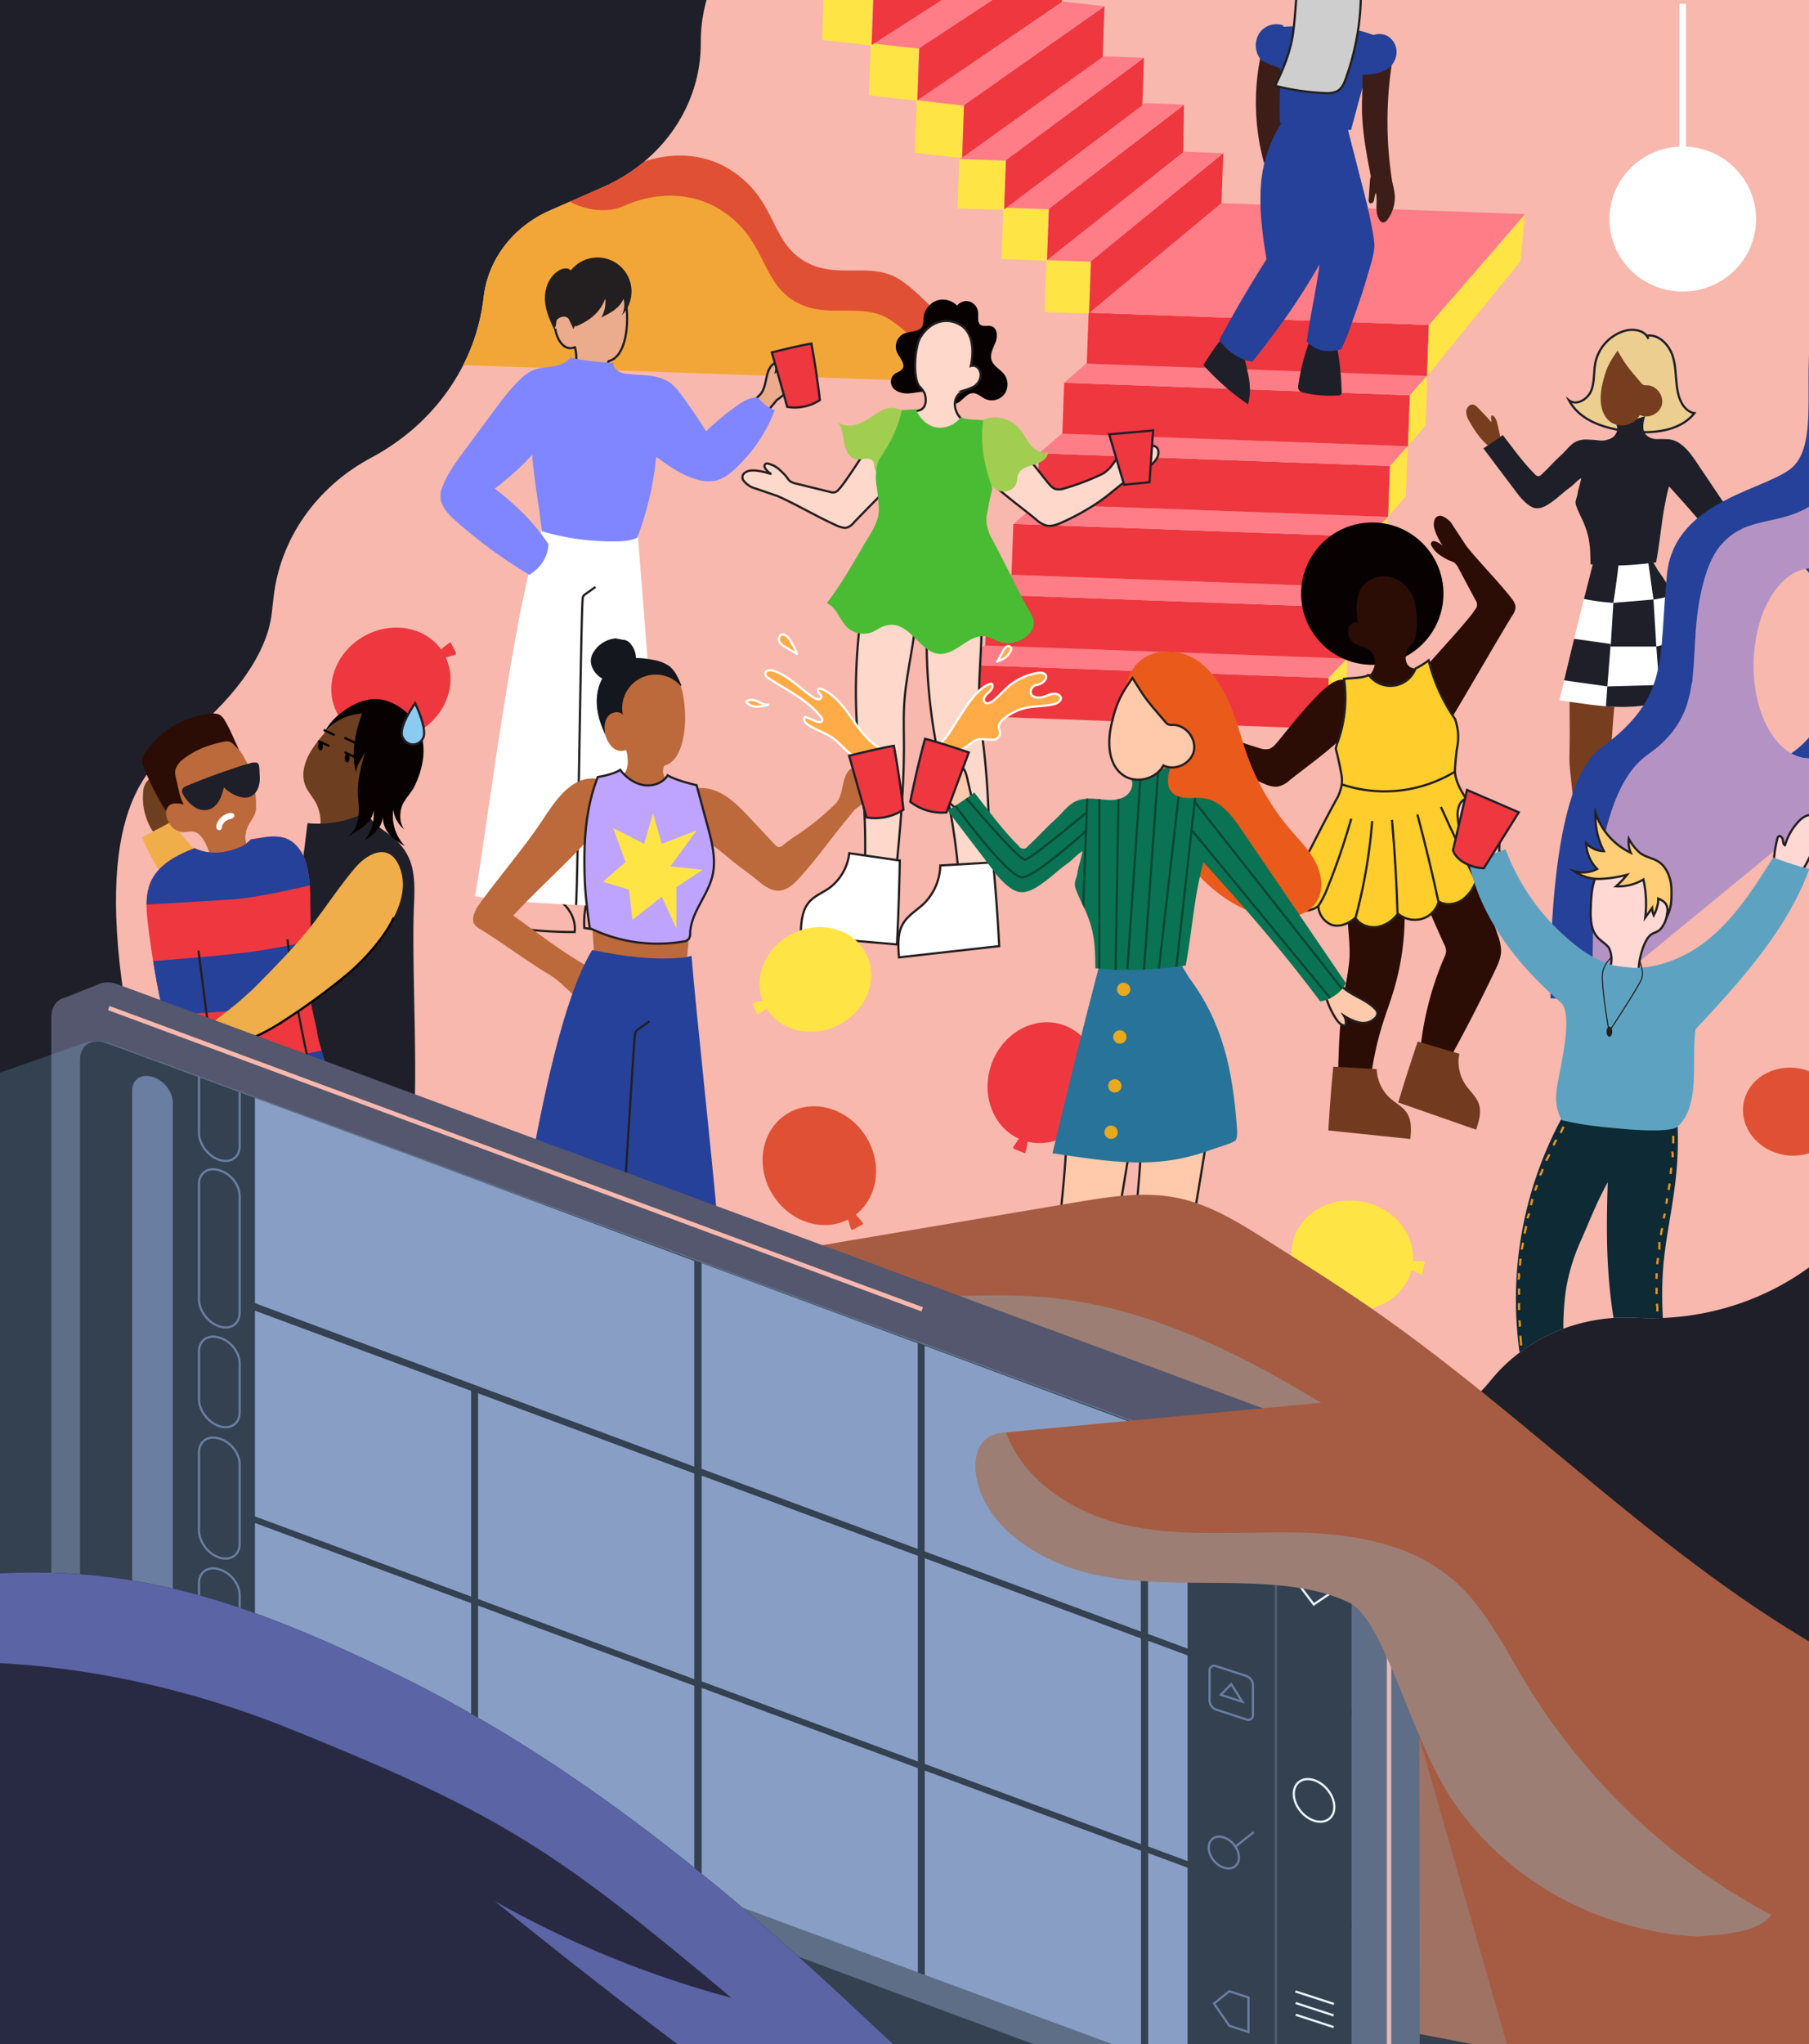 <svg xmlns="http://www.w3.org/2000/svg" xmlns:xlink="http://www.w3.org/1999/xlink" width="821.25" height="927.84" viewBox="0 0 821.25 927.84"><rect x="0" y="0" width="821.25" height="927.84" fill="#333333" stroke="none"/><defs><clipPath id="a"><path d="M69.52,459.64l-13.23-7.16C43.05,364.21,69.06,346.25,83.51,335.19c19.77-15.14,37.6-36.67,39.86-56.84l.83-7.32c3-26.51,19.48-50.07,44.36-63.32h0c28.6-15.23,47.59-42.32,51-72.79h0c1.94-17.12,13.34-32.06,30.09-39.4L273.59,85C301,73,318.37,47.33,318.15,19.18h0C318-3,328.66-24.12,347.2-38.14L393.35-73H794.9s56-11.84,67.6-4.66-2.33,24.93,3.09,33.91-6.77,17.36-5.94,26V13.94l-.34,525.41-25.27,25c-23.44,23.15-56.67,35.51-90.82,33.78l-.9-.05c-25.59-1.3-50.19,9.37-65.57,28.43h0c-14.08,17.45-36.19,27.72-59.66,27.69l-25.66,0c-24.59-3-49,6.46-64.13,24.73l-35.78,43.27Z" fill="#f8b8ad"/></clipPath><clipPath id="b"><path d="M752.85,259.1c11.29,15.3,14.39,30.94,15.84,50,.09,1.15.23,3.32-.39,4.29s-6.78,2.71-7.81,3.11c-18.16,7-33.33,4.15-52.55,1.31q7.37-31.56,15.46-62.94l26.59-.59Z" fill="#fff"/></clipPath><clipPath id="c"><ellipse cx="822" cy="301" rx="43.17" ry="25.97" transform="translate(502.35 1115.93) rotate(-88.69)" fill="#f8b8ad"/></clipPath><clipPath id="d"><path d="M513.49,353.46c1.4,2.61,0,6.05-2.4,7.75s-5.55,2-8.5,1.83-5.89-.74-8.84-.57c-7.92.45-9.43,4.74-15.31,10.06-4.21,3.82-7.67,7.79-11.89,11.6a2.33,2.33,0,0,1-4-.14c-8-7.95-13.21-15.47-20.25-24.32-3.16,2.77-8.62,5.86-12,8.3,7.79,10.34,13.37,17.46,21.16,27.8,2.42,3.22,7.39,8.55,11.38,9.09,3.71.51,7.19-1.71,10.25-3.87,5.26-3.72,6.42-5.44,11.8-9.28,2.17-1.55,4.2-4.08,6.53-5.38-.49,3.51-1.82,6.48-2.31,10-.23,1.68-1.33,3.7-1.15,5.38.26,2.56,3.57,8.8,4.61,11.15,4.31,9.75,4.58,15.9,4.7,26.56,12.43,1.68,28.61.55,41-1.19,3.13-16.54,3.62-30.66,8.07-46.89,18.79,20.54,36.35,40.85,53,63.16a17,17,0,0,0,10.08-5.77l1.6-2.5-47.34-69.58c-4.32-6.34-9.5-13.25-17.1-14.34-2.55-.37-5.14,0-7.72-.13s-5.31-.81-7-2.77c-2.58-3-1.62-7.59-.51-11.41" fill="#0a7354"/></clipPath><clipPath id="e"><path d="M149.43,489.13c-1.22-5.89-4.48-14.56-5.45-20.49-1-6.51-3.47-12.86-3.26-20.51.4-14.28.4-26,.13-40.24a64.82,64.82,0,0,0-1.41-14.53c-1.22-4.89-3.81-9.76-8.23-12.19-4.9-2.69-11.82-1.13-17.34-.25a12.86,12.86,0,0,1-5.87,3.95c-6.27,2.46-13.6,3.1-19.62.07-7.24,2.78-14.89,6.58-18.87,13.24-3.77,6.33-3.2,14.25-2.32,21.57a420.33,420.33,0,0,0,9.56,51.61c.84,3.32.74,5.75,1.5,9.09l4.16,18.19Z" fill="#ee373f"/></clipPath><clipPath id="f"><path d="M339.5,570.83l148.32-25.05c15.59-2.63,31.64-5.26,47.11-2,14.65,3.06,27.56,11.14,40.11,19.07,17.12,10.82,34.25,21.65,50.8,33.26,71.37,50,132,114.57,208.78,156.43,3,1.61,6.08,3.33,7.74,6.18,1.46,2.52,1.55,5.54,1.61,8.42L847.84,951a1758.14,1758.14,0,0,1-221.59-31.54c-9.67-2-19.43-4.14-28.31-8.35-18.74-8.9-31.57-26-44.49-41.86-54.61-67-124.12-123-169-196.55-21-34.39-36-71.8-51-109" fill="#a55c42"/></clipPath><clipPath id="g"><path d="M601.72,963.5,48.25,759.27c-6.54-2.43-11.9-9.78-11.9-16.32V480.89c0-6.54,5.36-9.9,11.9-7.47L601.72,677.65c6.54,2.44,11.89,9.78,11.89,16.32V956C613.61,962.58,608.26,965.94,601.72,963.5Z" fill="#1e1f29"/></clipPath><clipPath id="h"><path d="M691.57,650.41a157.84,157.84,0,0,0-62.06-14.85c-13.39-.42-26.77.83-40.11,2.09L457.81,650c-2.76.26-5.59.54-8,1.74-5.88,2.89-7.44,10-6.83,16.06,2.5,24.72,29.32,42,55.9,47.23s54.25,2,81.31,4.46c11.1,1,22.27,3.07,32.15,7.8,16.67,8,27.9,62.37,48.2,91.52,31.83,45.69,90.72,69.09,147.8,57.35,8.05-1.65,17.34-63.1,18.21-70.6.55-4.73-2.6-9.08-5.63-13A1168.94,1168.94,0,0,0,687.31,649.21" fill="#a55c42"/></clipPath><clipPath id="i"><path d="M-34.09,717.43c82.23-11.71,135.77,4.87,210.67,40.79s140.92,88,201.93,144.4c25,23.11,49.36,47.08,76.56,67.56a387.32,387.32,0,0,0,88.16,49.8c46.54,18.74,96.57,28.36,141.91,49.85-176.2,15-353.31,14-530.14,13-87.2-.48-97.67,5.36-184.35-4.21" fill="#282a44"/></clipPath></defs><title>social</title><rect x="-51.55" y="-61.81" width="880.52" height="1039.07" rx="0.01" ry="0.01" fill="#1e1f29"/><path d="M69.52,459.64l-13.23-7.16C43.05,364.21,69.06,346.25,83.51,335.19c19.77-15.14,37.6-36.67,39.86-56.84l.83-7.32c3-26.51,19.48-50.07,44.36-63.32h0c28.6-15.23,47.59-42.32,51-72.79h0c1.94-17.12,13.34-32.06,30.09-39.4L273.59,85C301,73,318.37,47.33,318.15,19.18h0C318-3,328.66-24.12,347.2-38.14L393.35-73H794.9s56-11.84,67.6-4.66-2.33,24.93,3.09,33.91-6.77,17.36-5.94,26V13.94l-.34,525.41-25.27,25c-23.44,23.15-56.67,35.51-90.82,33.78l-.9-.05c-25.59-1.3-50.19,9.37-65.57,28.43h0c-14.08,17.45-36.19,27.72-59.66,27.69l-25.66,0c-24.59-3-49,6.46-64.13,24.73l-35.78,43.27Z" fill="#f8b8ad"/><g clip-path="url(#a)"><path d="M139.45,99.41c-.66-17.72,12.31-56.55,36-61.79,28.92-6.4,57.41,18.39,66.81,37.83s29.5,24.07,40.66,18.9S314,85.73,330.74,99s14.82,29.86,29.61,38.64,30.09-.35,43.71,8.64,26.32,26.27,26.32,26.27l13-9.18s-20.89-27.23-34.51-36.22-28.92.15-43.7-8.64S352.37,93.2,335.59,79.9,298.91,70,287.74,75.22s-31.26.55-40.65-18.9-29.56-38.73-59.47-34.84C164,24.57,141.23,62,139.15,80.76a15.56,15.56,0,0,0-.09,1.81Z" fill="#e05034"/><path d="M149.56,163.61s-10-53.14-10.65-70.85,14.66-53.76,38.33-59c28.92-6.4,56,21.33,65.43,40.78s29.5,24.07,40.66,18.89,31.07-8.62,47.85,4.68S346,128,360.79,136.75s30.08-.35,43.7,8.64,27,28,27,28Z" fill="#f2a638"/><rect x="436" y="304.65" width="166.87" height="23.12" transform="translate(11.74 -18.53) rotate(2.07)" fill="#ee373f"/><polygon points="436.48 301.65 603.24 307.66 611.62 298.66 447.28 292.73 436.48 301.65" fill="#ff7d87"/><polygon points="611.64 298.8 603.24 307.66 602.41 330.77 610.82 321.39 611.64 298.8" fill="#ffe445"/><rect x="447.67" y="272.77" width="164.5" height="23.12" transform="translate(10.6 -18.93) rotate(2.07)" fill="#ee373f"/><polygon points="448.14 269.81 612.54 275.75 620.8 266.74 458.8 260.89 448.14 269.81" fill="#ff7d87"/><polygon points="620.82 266.88 612.54 275.75 611.7 298.86 620 289.48 620.82 266.88" fill="#ffe445"/><rect x="459.58" y="240.67" width="161.84" height="23.12" transform="translate(9.45 -19.33) rotate(2.07)" fill="#ee373f"/><polygon points="460.05 237.76 621.79 243.6 629.93 234.58 470.54 228.83 460.05 237.76" fill="#ff7d87"/><polygon points="629.94 234.73 621.79 243.6 620.96 266.71 629.13 257.32 629.94 234.73" fill="#ffe445"/><rect x="471.23" y="208.58" width="159.44" height="23.12" transform="translate(8.3 -19.73) rotate(2.07)" fill="#ee373f"/><polygon points="471.7 205.71 631.03 211.46 639.05 202.44 482.04 196.78 471.7 205.71" fill="#ff7d87"/><polygon points="639.07 202.59 631.03 211.46 630.2 234.57 638.25 225.18 639.07 202.59" fill="#ffe445"/><rect x="482.66" y="176.53" width="157.03" height="23.12" transform="translate(7.15 -20.12) rotate(2.07)" fill="#ee373f"/><polygon points="483.13 173.71 640.06 179.37 647.97 170.35 493.32 164.76 483.13 173.71" fill="#ff7d87"/><polygon points="647.98 170.49 640.06 179.37 639.23 202.48 647.17 193.08 647.98 170.49" fill="#ffe445"/><rect x="493.75" y="144.67" width="154.59" height="23.12" transform="translate(6.01 -20.49) rotate(2.07)" fill="#ee373f"/><polygon points="494.21 141.89 648.71 147.47 656.5 138.44 504.25 132.94 494.21 141.89" fill="#ff7d87"/><polygon points="656.51 138.58 648.71 147.47 647.87 170.58 655.69 161.18 656.51 138.58" fill="#ffe445"/><polygon points="648.95 147.47 692.23 97.16 554.55 92.19 494.45 141.9 648.95 147.47" fill="#ff7d87"/><polygon points="648.71 147.47 692.21 97.71 690.27 118.56 647.87 170.58 648.71 147.47" fill="#ffe445"/><polygon points="494.44 142.03 495.29 118.42 555.32 69.51 554.5 92.19 494.44 142.03" fill="#ee373f"/><rect x="474.61" y="118.4" width="20.06" height="23.55" transform="translate(5.01 -17.39) rotate(2.07)" fill="#ffe445"/><polygon points="475.04 118.04 495.09 118.77 555.32 69.51 537.76 68.88 475.04 118.04" fill="#ff7d87"/><polygon points="475.35 118.02 476.2 94.61 537.5 47.59 537.17 69.16 475.35 118.02" fill="#ee373f"/><rect x="455.06" y="94.58" width="20.52" height="23.35" transform="translate(4.13 -16.71) rotate(2.07)" fill="#ffe445"/><polygon points="455.49 94.22 475.99 94.95 537.53 47.44 519.75 46.8 455.49 94.22" fill="#ff7d87"/><polygon points="455.87 95 456.69 72.55 519.35 26.21 518.57 47.79 455.87 95" fill="#ee373f"/><rect x="435.08" y="72.49" width="21" height="22.41" transform="translate(3.31 -16.01) rotate(2.07)" fill="#ffe445"/><polygon points="435.49 72.12 456.47 72.88 519.35 26.21 500.96 25.55 435.49 72.12" fill="#ff7d87"/><polygon points="436.81 71.51 437.67 47.56 501.42 2.85 500.59 25.85 436.81 71.51" fill="#ee373f"/><polygon points="415.28 69.35 436.6 71.77 437.46 47.9 416.14 45.47 415.28 69.35" fill="#ffe445"/><polygon points="416.14 45.47 437.46 47.9 501.42 2.85 482.75 0.72 416.14 45.47" fill="#ff7d87"/><polygon points="416.48 45.48 417.33 21.73 482.43 -20.95 482.12 0.96 416.48 45.48" fill="#ee373f"/><polygon points="394.46 43.26 416.26 45.74 417.11 22.06 395.31 19.59 394.46 43.26" fill="#ffe445"/><polygon points="395.31 19.59 417.11 22.06 482.47 -21.1 463.56 -23.25 395.31 19.59" fill="#ff7d87"/><polygon points="395.72 20.42 396.55 -2.36 463.09 -44.23 462.3 -22.34 395.72 20.42" fill="#ee373f"/><polygon points="373.19 18.14 395.5 20.67 396.32 -2.04 374.01 -4.58 373.19 18.14" fill="#ffe445"/><path d="M434.69,138.93a8.92,8.92,0,0,0-9.44-2.51,9.27,9.27,0,0,0-6,7.91,10.29,10.29,0,0,1-.44,3.52c-1.33,3-5.66,2.3-8.6,3.65a6.54,6.54,0,0,0-3.06,8.24c1.16,2.62,4.09,5.35,2.49,7.7-.77,1.15-2.28,1.43-3.4,2.22a4.51,4.51,0,0,0-1.75,4.25c.55,3.5,4.81,4.91,8.26,4.64s7-1.45,10.27-.21c3.75,1.43,6.73,6,10.62,5,3.07-.77,4.84-4.82,8-4.89,2.13-.05,3.81,1.77,5.76,2.67a7.21,7.21,0,0,0,8.45-2.06,7.65,7.65,0,0,0,.24-8.89c-1.8-2.53-5.18-3.92-6-6.93-.73-2.67.89-5.32,1.87-7.9s.87-6.29-1.68-7.22c-1.7-.61-3.86.36-5.27-.8s-.79-3.7-1-5.68a5.61,5.61,0,0,0-4-4.83,5.44,5.44,0,0,0-5.78,2.25" fill="#070201"/><path d="M417.53,186.15c-.28.09-.57.17-.85.23-3.69.82-8.17.4-11.92.22,1.24,4.17,2.75,8.48,5.89,11.43,3.86,3.62,9.46,4.51,14.7,4.45,7.69-.08,15.84-2.13,21-7.95-3-.82-6.13-1.68-8.74-3.46-4.95-3.39-6.21-11.48.5-14a22.69,22.69,0,0,0,4-1.62,6.57,6.57,0,0,0,2.89-3.9,4.92,4.92,0,0,0-.84-4.36,3.13,3.13,0,0,0-3.43-1.07c1.38-6.42,1.26-15.2-4.87-18.73s-13.33-1.61-17.76,5.32c-2.85,3.9-3.89,18.67-.74,22.6a14.09,14.09,0,0,1,2.25,2.94c.92,2.11,1.09,5.58-.84,7.21A4,4,0,0,1,417.53,186.15Z" fill="#ffd8cc" stroke="#231f20" stroke-miterlimit="10"/><path d="M420.72,286.67a255.63,255.63,0,0,0,4.8,53.74c1.43,7.19,3.17,14.25,4.65,21.43a296.61,296.61,0,0,1,5,34.44A9.12,9.12,0,0,0,436,400a3.83,3.83,0,0,0,2.69,1.71,14.21,14.21,0,0,0,10.84-2.13c-.3-20-.62-40.16-2.92-59.92-.75-6.39-1.7-12.75-2-19.21-.52-10.89.78-21.78.93-32.7a2.59,2.59,0,0,0-.28-1.52,1.1,1.1,0,0,0-.93-.37l-21.06-1.06Z" fill="#ffd8cc" stroke="#231f20" stroke-miterlimit="10"/><path d="M426.88,392.81a25.27,25.27,0,0,1-7.4,17.24c-3.2,3.1-7.3,5.31-9.57,9.25-2.54,4.43-2.19,10-1.77,15.21l45.48-5.11q-1-19-2.74-38Z" fill="#fff" stroke="#231f20" stroke-miterlimit="10"/><path d="M390.71,280.61a258.93,258.93,0,0,0-1.3,54.11c.61,7.41,1.53,14.76,2.19,22.16a308.75,308.75,0,0,1,1.09,35.1,9.53,9.53,0,0,0,.4,3.81,4.33,4.33,0,0,0,2.47,2.26,13.89,13.89,0,0,0,10.95.22c1.95-19.86,3.9-39.8,3.85-59.83,0-6.46-.25-12.95.17-19.4.71-10.87,3.22-21.35,4.6-32.1a2.8,2.8,0,0,0-.11-1.56,1.2,1.2,0,0,0-.88-.57l-20.68-5.56Z" fill="#ffd8cc" stroke="#231f20" stroke-miterlimit="10"/><path d="M385.55,387.24a23.06,23.06,0,0,1-8.8,15.61c-3.36,2.45-7.48,3.83-10,7.29-2.87,3.89-3.12,9.49-3.24,14.7l43.69,3.81q.94-19,1.3-38.1Z" fill="#fff" stroke="#231f20" stroke-miterlimit="10"/><path d="M443.79,191.67c2.84,1.49,4.76-2,10.49,2.83,8.35,7,20,23.13,22.33,25.57a6.57,6.57,0,0,0,2.5,1.88,7.12,7.12,0,0,0,4.12-.28,112.57,112.57,0,0,0,16.71-6.33c4.89-2.24,7.39-8.51,10.57-12.57,1.09,0,1.43,1.39,1.25,2.41a10.42,10.42,0,0,1-1.72,4.06,32.86,32.86,0,0,1,10.16-6.33c1.41-.55,3.08-1,4.38-.23,1.75,1,1.58,3.56.61,5.28-2,3.49-6,5.39-9.59,7.44-6,3.43-10.7,8.19-16.29,12.09a110.78,110.78,0,0,1-17,9.53c-2.25,1-4.76,2-7.21,1.52a11.37,11.37,0,0,1-4.68-2.72c-7-5.87-20.15-15.16-25.71-22.31Z" fill="#ffd8cc" stroke="#231f20" stroke-miterlimit="10"/><path d="M402.73,189.9c-3.93,5.06-17.52,27.5-21.87,32.15a4.2,4.2,0,0,1-2,1.41,4.39,4.39,0,0,1-2-.18l-15.35-3.77a7.94,7.94,0,0,1-2.69-1c-1-.71-1.53-1.95-2.39-2.84-3.19-3.3-4.57-4.44-7.92-5.29a1.22,1.22,0,0,0-1.31,1.8,7.56,7.56,0,0,0,3,3c-2.84-.94-8.25-2.37-10.91-1.25-1.18.5-2.38,1.31-2.22,3,.14,1.53,2.84,3.58,4.18,4.18l11.69,4c9,4,17.62,9.22,26.58,13.26,1.68.75,3.53,1.53,5.22,1a7.21,7.21,0,0,0,2.89-2.19c6.9-7.34,32.67-32.95,39.57-40.29Z" fill="#ffd8cc" stroke="#231f20" stroke-miterlimit="10"/><path d="M447.67,190a14.67,14.67,0,0,1,15,4.42c2,2.31,3.25,5.21,5.2,7.57s5,4.2,7.9,3.27c-.11,3.09-3.49,4.81-6.4,5.64s-6.35,1.88-7.28,4.82c-.33,1-.27,2.17-.54,3.23-.78,3-4.25,4.66-7.2,4s-5.3-3-6.64-5.81a30.86,30.86,0,0,1-2.31-8.92l-.86-5.49c-.68-4.39-1.06-9.67,2.3-12.48" fill="#a1cd51"/><path d="M410.19,186.58c-3.35-1.65-6.54-2.09-9.8-.34s-6.15,4.21-9.54,5.71-7.62,1.89-10.56-.43c2.18,2.58,2.3,6.27,2.95,9.61s2.54,7.07,5.84,7.42a22.18,22.18,0,0,0,4-.41c1.33-.1,2.88.3,3.45,1.53a6.52,6.52,0,0,1,.35,2.07,6.56,6.56,0,0,0,3.62,5.06,2.15,2.15,0,0,0,1.65.22,2.71,2.71,0,0,0,1.31-1.52c4.69-9.77,7-18,6.77-28.92" fill="#a1cd51"/><path d="M450.05,220.16c-3.37-9.33-5.19-19.56-3.68-29.38-3.5-.55-6.95,0-10.26-1.38A11.73,11.73,0,0,1,425.2,194c-4.08-.6-7.78-4.11-9.25-8.06-1.7-.35-3.11.16-6.49.16-2.34,9.48-5.1,14.63-10.51,22.69a29.13,29.13,0,0,0-1.14,4.88,24.7,24.7,0,0,0,.25,7.72c.34,1.78.88,7.91.91,9.72.11,6-4.14,11.58-7,16.51-5.08,8.83-10.44,18-16.61,26.13,4.35,1.83,5.7,7.46,9.08,10.81a10.92,10.92,0,0,0,11.85,2.2c1.65-.74,3.11-1.89,4.81-2.5,10.39-3.73,14.89,8.95,22.84,12,5.07,1.94,10-1.73,14.17-4.43,3-2,6.64-3.79,10.14-2.88a35.14,35.14,0,0,1,4.49,2,13.11,13.11,0,0,0,14.87-3.69c4-5,.28-8.67-2.25-13.45-1.76-3.32-3.47-6.68-5.16-10.05-3.5-6.94-7-13.91-10.68-20.74a25.92,25.92,0,0,1-1.54-4.81,15.92,15.92,0,0,1,0-4.52c1-5.13,1.24-6.74,2.49-11.81Z" fill="#4abc33"/><polygon points="523.49 195.36 521.85 218.87 510.31 219.99 503.55 197.13 523.49 195.36" fill="#ee373f" stroke="#1e1f29" stroke-miterlimit="10"/><path d="M748.34,153.82c-1.47-4-6.86-4.81-10.91-3.62a19.27,19.27,0,0,0-13.12,14.23c-.88,4.21-.32,8.72-1.87,12.73s-6.73,7.18-10.13,4.54c5.12,9.62,17.11,13.12,28,14.14,10.42,1,22.4-.13,28.91-8.32-3.9-.63-6.32-4.65-7.27-8.48-1.37-5.51-.84-11.39-2.4-16.86s-6.47-10.79-12.07-9.79" fill="#edce91" stroke="#1e1f29" stroke-miterlimit="10"/><path d="M681.48,199.83l-1.62-7.17c-.34-1.48-.78-3.12-2-3.94a.73.73,0,0,0-.51-.15c-.43.07-.49.65-.44,1.09l.2,2q-3-3.4-6.25-6.66a4.45,4.45,0,0,0-1.91-1.34c-1.6-.4-3.14,1.23-3.3,2.89a8.38,8.38,0,0,0,1.44,4.71c2.34,4.2,5.09,8.26,8.82,11.25a1.07,1.07,0,0,0,1.5.12l3-1.67c.55-.3,1.2-.83,1-1.43" fill="#773d1f"/><path d="M797.5,332.44a166.61,166.61,0,0,1-25.44,19.16c-4.11,2.46-9.3,4.7-13.43,2.29-3-1.73-4.32-5.29-5.38-8.6a329.76,329.76,0,0,1-8.69-32.43c6.48-1.66,13.69-2.95,20.29-4.08l2.95,25.84q11.93-3.53,23.55-8c2.93,1.69,2.39.62,4.34,3.41Z" fill="#773d1f"/><path d="M712.5,342.55c.34-14.06-.2-21.88.26-32.45a177.1,177.1,0,0,0,20.88,4.23c-1.95,12.46-3.42,53.37-5.69,65.77-4.7-1.56-7,3.79-11.71,2.22l-3.45-32.65A54.56,54.56,0,0,1,712.5,342.55Z" fill="#773d1f"/><path d="M752.85,259.1c11.29,15.3,14.39,30.94,15.84,50,.09,1.15.23,3.32-.39,4.29s-6.78,2.71-7.81,3.11c-18.16,7-33.33,4.15-52.55,1.31q7.37-31.56,15.46-62.94l26.59-.59Z" fill="#fff"/><g clip-path="url(#b)"><path d="M718,271.62a104.63,104.63,0,0,0,14.42,2q1.43-9.09,2.47-18.25l-11.28-1a1.42,1.42,0,0,0-.89.11,1.41,1.41,0,0,0-.48.78l-5.66,16.31c-.07.2-.12.47.06.58s.35-.3.14-.26" fill="#1e1f29"/><path d="M748.25,255l2.39,17.12a47.74,47.74,0,0,0,9.84-2.46,1.77,1.77,0,0,0,.85-.52,1.82,1.82,0,0,0,0-1.6,95.34,95.34,0,0,0-4.29-11.75l-8.46-1.67" fill="#1e1f29"/><polygon points="732.43 273.62 731.22 293.43 751.94 293.43 750.64 272.08 732.43 273.62" fill="#1e1f29"/><polygon points="751.94 293.43 753.26 310.9 771.03 310.1 768.77 289.16 751.94 293.43" fill="#1e1f29"/><polygon points="731.22 292.27 729.7 311.54 710.06 308.78 714.59 289.93 731.22 292.27" fill="#1e1f29"/><polygon points="729.7 311.54 728.91 323.06 754.63 323.06 753.26 310.9 729.7 311.54" fill="#1e1f29"/></g><path d="M733.82,192.86c1,1.91,0,4.44-1.74,5.69a9.59,9.59,0,0,1-6.16,1.35,55.5,55.5,0,0,0-6.42-.42c-5.74.33-6.84,3.48-11.11,7.4-3.06,2.8-5.57,5.72-8.62,8.53a2.32,2.32,0,0,1-1.36.75,2.28,2.28,0,0,1-1.52-.86c-5.84-5.84-9.58-11.38-14.7-17.88-2.29,2-6.25,4.3-8.73,6.1,5.66,7.6,9.7,12.84,15.36,20.44,1.76,2.36,5.36,6.28,8.26,6.68,2.69.37,5.22-1.25,7.44-2.84,3.81-2.74,4.66-4,8.56-6.83,1.57-1.14,3-3,4.73-3.95-.35,2.58-1.32,4.77-1.67,7.34-.17,1.24-1,2.72-.84,4,.19,1.88,2.6,6.47,3.35,8.2,3.13,7.16,3.32,11.68,3.41,19.52,9,1.24,20.76.4,29.78-.88,2.27-12.15,2.63-22.53,5.86-34.47a601.77,601.77,0,0,1,38.46,46.44,12.45,12.45,0,0,0,7.32-4.24l1.16-1.85-34.36-51.15c-3.13-4.66-6.89-9.74-12.4-10.54a55,55,0,0,0-5.6-.09,6.92,6.92,0,0,1-5.07-2c-1.87-2.22-1.17-5.58-.37-8.38" fill="#1e1f29"/><path d="M737,163.57c1.91,3.07,3.83,5.28,8.09,10.27a3.17,3.17,0,0,0,1,.85,3.77,3.77,0,0,0,1.57.16c4.23,0,7.8,4.63,6.82,8.79s-6.24,6.63-10,4.7a9.39,9.39,0,0,1-13.14,3.31c-5.14-3.55-5.33-11.18-3.89-17.31,1.55-6.64,2.91-9.56,6.87-15.17Z" fill="#773d1f"/><path d="M267.63,405.23a38.08,38.08,0,0,0-2.35,15.93,182.37,182.37,0,0,0,41.61,2.35c.43-5.45-2.85-10.73-7.37-13.81s-10.09-4.22-15.55-4.51-10.92.21-16.39.11" fill="none" stroke="#231f20" stroke-miterlimit="10"/><path d="M222.63,402.7a38.08,38.08,0,0,0-3.19,15.78A182.23,182.23,0,0,0,260.87,423c.72-5.42-2.28-10.87-6.63-14.18s-9.85-4.76-15.29-5.34-10.92-.37-16.37-.75" fill="none" stroke="#231f20" stroke-miterlimit="10"/><path d="M572.51,24.51a103.91,103.91,0,0,0,1.4,49.69l5.76-12.08a31.79,31.79,0,0,0,2.12-5.21,31.92,31.92,0,0,0,.77-8.57V28.89a1.72,1.72,0,0,0-.27-1.14,1.81,1.81,0,0,0-1.09-.47,22.08,22.08,0,0,1-7.88-3.17" fill="#3d1d18"/><path d="M595.32,152.6a100.37,100.37,0,0,0-5.91,22.07,3.54,3.54,0,0,0,.16,2.21,3.47,3.47,0,0,0,2.43,1.37,52.91,52.91,0,0,0,15.72,1.2,1.62,1.62,0,0,0,.94-.27,1.68,1.68,0,0,0,.41-1.39,124.54,124.54,0,0,0-2.49-22.44,20.44,20.44,0,0,1-11.18-2.86" fill="#1e1f29"/><path d="M557.27,151.54c-5.23,4.42-7.17,8.46-11,14.12a111.48,111.48,0,0,0,20.31,17.85c1.66-6.31.67-11.21-.81-17.56q-.87-3.76-1.77-7.52a7.54,7.54,0,0,0-1.35-3.24c-1.44-1.67-4.32-2.07-4.94-4.18" fill="#1e1f29"/><path d="M625.47,16.53c-4.88,15.12-8,27-12.09,42.39-11.41.79-21.47.24-32.36-3.28-.32-14.34.68-29,.36-43.38,14.67-.93,23.43-1.42,37.69,2.14Z" fill="#264199"/><path d="M611.69,152.17c4.36-12.25,5.72-15.52,9-26.68,1.17-4,3.14-9.75,3.27-13.89.1-3.24-2.74-16.46-3.54-19.6-3.9-15.38-5-19.35-8.87-34.73a70.91,70.91,0,0,1-28.45-3.55,61.24,61.24,0,0,0-10.71,30.91c-.68,11.06.76,22.13,2.58,33.05-8.72,13.71-13.69,22.4-21.48,36.65,3.83,5.18,8.72,8.82,15.08,9.82,12.08-15.24,20.8-27.29,30.45-44.17-1.22,10.39-4.54,24.71-5.76,35.1,4.41,4.3,9.86,5.25,15.73,3.35Z" fill="#264199"/><path d="M602.36-27.56c-8.79,2.48-11.66,10.21-12.89,18.31s-1.33,15.88-2.4,24c-1.12,8.45-4.37,16.37-8.18,24.18a109,109,0,0,0,22.76,3.33,11.23,11.23,0,0,0,5.24-.79c2.21-1.11,3.21-3.42,4-5.56a115,115,0,0,0,6.57-48.38c-.28-3.49-.76-7.07-2.65-10.14a10.62,10.62,0,0,0-9.24-5.31Z" fill="#cecece" stroke="#231f20" stroke-miterlimit="10"/><path d="M621.94,81.7l-.59,8.84a1.79,1.79,0,0,0,.39,1.56,1.21,1.21,0,0,0,1.63-.35,3.51,3.51,0,0,0,.55-1.75c.12-.88.49-1.78.6-2.67.62,2.11.39,4.36.37,6.56s.25,4.55,1.63,6.26a2.08,2.08,0,0,0,1,.74c.9.28,1.78-.45,2.36-1.19a16.75,16.75,0,0,0,3.31-9.35c.22-3.35-.91-6.1-1.4-9.42A175.54,175.54,0,0,1,632.17,27a55.07,55.07,0,0,0-12.71,3.44l-1,1.45c.32,5.93-.22,11.87-.15,17.81.13,10.2,2.08,20.28,4,30.3" fill="#3d1d18"/><path d="M583.35,11.84a9.42,9.42,0,0,0-11.26,2.68,10.3,10.3,0,0,0-.3,11.73,5.49,5.49,0,0,0,1.05,1.2,7,7,0,0,0,1.78.93l6.72,2.72c1.55-3.13,3.13-6.33,3.63-9.79s-.22-7.28-2.71-9.73" fill="#264199"/><path d="M618.61,34.05l1.73-.16c3.11-.29,6.35-.61,9-2.24A9.66,9.66,0,0,0,634,24.14a8.47,8.47,0,0,0-4-7.73,7.52,7.52,0,0,0-8.55.8c-4.15,3.73-3.85,10.69-3.23,16.23" fill="#264199"/><ellipse cx="473.58" cy="491.38" rx="27.71" ry="24.94" transform="translate(-147.1 775.07) rotate(-70.62)" fill="#ee373f"/><path d="M463.57,515.3l-3.25,4.8a1.11,1.11,0,0,0-.27.92c.1.29.42.44.7.56l4.64,1.87a38.63,38.63,0,0,0,1.34-7l-3.51-1.26" fill="#ee373f"/><path d="M252.06,149.17c.79,5.09,4.1,10.38,8.87,8.44,2.44,5.71,12.51,8.7,17.68,5.27,7.28-4.84,7.55-24.24,3.35-33.47-1.76-3.89-7.63-4.79-11.9-4.75a16.24,16.24,0,0,0-11.48,4.83,22.59,22.59,0,0,0-4.1,6.39c-2,4.39-2.49,12.16-2.74,12.1" fill="#eaac8c" stroke="#1e1f29" stroke-miterlimit="10"/><path d="M276.46,163.69c-1.42,2.19-.45,5.31,1.55,7s4.75,2.16,7.36,2.23a70.29,70.29,0,0,1,7.82.13c6.94,1,12.3,6.38,17.09,11.49,3.44,3.66,6.87,11.61,10.31,15.27.44.47.94-3.33,1.57-3.26s1.37,3.89,1.93,3.42a55.51,55.51,0,0,1,5.54-4c5.49-3.68,10.59-12.11,15.3-16.74,3.74-3.68,2-11.87,6.75-14.38a1,1,0,0,1,.63-.14c.51.13.53.84.44,1.36l-.44,2.34q4-3.78,8.23-7.36a5.22,5.22,0,0,1,2.44-1.41c2-.32,3.69,1.77,3.73,3.78s-1.09,3.84-2.21,5.5c-3.25,4.79-7,9.39-11.8,12.6l-3.31,4c-7,8.49-11.05,14.55-18.36,22.76-2.36,2.66-5.12,5.51-8.67,5.7-3.3.18-6.21-2-8.75-4.14-4.36-3.65-7.3-5.42-11.76-9.19-1.79-1.52-6.37-5.16-8.33-6.47.18,3.12,1.14,5.84,1.32,9,.08,1.5.9,3.35.62,4.82-.41,2.23-3.77,7.49-4.86,9.48-4.5,8.28-4.55,17.26-5.42,26.64-11.07.59-26-1.12-36.83-3.55-1.57-14.79-.83-31.29-3.58-45.9-9.93,10.66-19.12,18.69-29.05,29.35,11.49,8.21,21.18,15.89,32.76,22a12.65,12.65,0,0,1-7.56,12.65c-.07-2.9-3.3-4.68-5.32-6.77a35.08,35.08,0,0,0-7-5.15c-8.86-5.48-17.37-11.88-26.23-17.36-.95-.58,1.2-1.76.71-2.77a5.06,5.06,0,0,1-.42-2.94c.45-2.35-1.05-3.62.37-5.54,7.68-10.44,16.13-20.29,23.42-31,4.69-6.87,10.78-17.52,20.17-18.1,2.27-.14,4.53.36,6.8.44s4.74-.33,6.35-1.93c2.49-2.48,2-6.57,1.27-10" fill="#eaac8c" stroke="#1e1f29" stroke-miterlimit="10"/><path d="M289.35,240.14c1.64,20.58,11.85,151.44,13.48,172-20.91-.48-66.74-1.76-87.21-5.4C220,384.4,235.4,257.28,247.38,237.83c12.74,2.53,24.6,4.28,37.53,2.92Z" fill="#fff"/><path d="M270.33,266.4l-4.59,3.27a3.14,3.14,0,0,0-.88.82,3,3,0,0,0-.35,1.39c-.78,8.25-2.24,130.63-3,138.88" fill="none" stroke="#231f20" stroke-miterlimit="10"/><path d="M350.4,159.94l7,24.74a20.7,20.7,0,0,0,14.81-3.12q-1.51-12.87-3.85-25.63C362.72,156.86,350.4,159.94,350.4,159.94Z" fill="#ee373f" stroke="#1e1f29" stroke-miterlimit="10"/><path d="M259.23,162.44a133.47,133.47,0,0,0,19.42,2.3c-.73,1.37.71,2.75,2,3.67a8.73,8.73,0,0,0,4.4,1.33c6.72.67,14.12.15,19.5,4.23a25.56,25.56,0,0,1,4.94,5.48q5.83,7.94,11.06,16.3a121,121,0,0,1,14.83-12.19c2.65-1.78,5.7-3.52,8.85-3a17,17,0,0,0,7.5,5.6,70.18,70.18,0,0,1-18.59,27.13,20.39,20.39,0,0,1-7.56,4.69,17.46,17.46,0,0,1-9.93-.56c-6.52-2-12.19-6.07-17.73-10.05a143.73,143.73,0,0,1-8.63,36.69c-2.75,1.3-6.2,1.59-9.24,1.65a113.92,113.92,0,0,1-34-4.57c-1.4-11.67-3.48-23-4.51-34.71-5.12,5.84-10.82,10.53-16.92,15.34,9.32,7.16,18,15.44,24.38,25.29-.37,6-3.58,10.6-8.65,13.84a221.38,221.38,0,0,1-33.57-24.6,25.74,25.74,0,0,1-5.31-6,9.67,9.67,0,0,1-1.17-7.73c2.3-7,6.36-12.38,10.73-18.29l12.46-16.85c4-5.39,8-10.8,12.86-15.42a19.58,19.58,0,0,1,5.09-3.73c3-1.38,6.38-1.44,9.63-2s6.7-1.78,8.36-4.63" fill="#8086ff"/><path d="M258.12,144.62c-1.48-1.65-4.47-.86-5.6,1s-.47,4.33.27,6.41c-2.32-4.92-5-10-5.38-15.43s1.83-11.39,6.62-14c1.62-.87,3.86-1.22,5.11.14a15.44,15.44,0,1,1,23.15,20.37,10.72,10.72,0,0,0,.77-7.49c-1.68,4.19-6.07,6.52-10.13,8.49a13.29,13.29,0,0,0,1.82-8.58c-2.28,6.39-7.15,10-13.38,12.67-.19-1.63-1.1,2.17-1.29.55" fill="#231f20"/><circle cx="622.99" cy="269.43" r="32.31" fill="#070201"/><path d="M641,303.12a6.61,6.61,0,0,0,.9.24c3.87.84,8.58.41,12.52.23-1.3,4.28-2.89,8.7-6.19,11.73-4,3.72-10,4.63-15.45,4.57-8.08-.08-16.66-2.19-22.1-8.17,3.19-.84,6.44-1.71,9.18-3.55,5.21-3.48,6.54-11.77-.52-14.37a23,23,0,0,1-4.19-1.66,6.69,6.69,0,0,1-3-4,5,5,0,0,1,.88-4.47,3.33,3.33,0,0,1,3.61-1.1c-1.45-6.59-1.33-15.6,5.12-19.23s14-1.65,18.66,5.47c3,4,4.09,19.15.78,23.19a14.65,14.65,0,0,0-2.35,3c-1,2.17-1.15,5.73.88,7.41A4,4,0,0,0,641,303.12Z" fill="#2b0d06"/><path d="M644.39,481.07a142.29,142.29,0,0,1,11.31-46.6,7.65,7.65,0,0,0,.8-2.78,7.41,7.41,0,0,0-.91-3.18c-3.4-7.38-6.69-15.22-10.09-22.59a96.17,96.17,0,0,1,23.79-10.26q5.79,14.14,10.65,28.65a22.17,22.17,0,0,1,1.53,7.15c0,3.24-1.45,6.29-2.85,9.21q-9,18.88-19.08,37.29a39.75,39.75,0,0,0-3.22,7.85Z" fill="#2b0d06"/><path d="M637.65,412.62a118.13,118.13,0,0,1-5,37.09c-1.5,5-3.33,9.84-4.89,14.79a140.85,140.85,0,0,0-5.28,23.77,4.57,4.57,0,0,1-.87,2.54,4.64,4.64,0,0,1-2.83,1.17,21.56,21.56,0,0,1-11.4-1.47c.33-13.83.66-27.71,3.08-41.36a132.3,132.3,0,0,0,2.11-13.25c.55-7.52-.82-15-1-22.57a1.34,1.34,0,0,1,.29-1.05,1.59,1.59,0,0,1,1-.26l22.13-.73Z" fill="#2b0d06"/><path d="M625,485.22A18.62,18.62,0,0,0,631,498.35c2.62,2.37,6,4,7.83,7,2.09,3.38,1.8,7.64,1.45,11.59l-37.24-3.89q.85-14.48,2.24-28.93Z" fill="#723a1e"/><path d="M662.51,478.26a18.68,18.68,0,0,0,2.88,14.18c2,2.9,4.89,5.31,6,8.66,1.24,3.76,0,7.85-1.26,11.61l-35.35-12.35q4.17-13.91,8.84-27.64Z" fill="#723a1e"/><path d="M613.44,307.84c-3,1.53-5-1.11-11.07,3.85-8.77,7.24-21,23.74-23.47,26.26a6.94,6.94,0,0,1-2.63,1.92,7.54,7.54,0,0,1-4.32-.29,118.5,118.5,0,0,1-17.57-6.5c-5.14-2.29-7.77-8.73-11.12-12.89-1.14-.05-1.5,1.43-1.31,2.47a10.76,10.76,0,0,0,1.81,4.17,34.68,34.68,0,0,0-10.69-6.5c-1.47-.57-3.23-1-4.59-.24-1.85,1.05-1.67,3.65-.64,5.42,2.08,3.58,6.31,5.53,10.08,7.64,6.28,3.52,11.24,8.4,17.12,12.41A119.18,119.18,0,0,0,573,355.34c2.37,1.08,5,2.1,7.58,1.56a12,12,0,0,0,4.92-2.79c7.4-6,21.18-15.56,27-22.9Z" fill="#2b0d06"/><path d="M643,307.71c4.07-5.36,23.07-25.29,26.62-31a3.35,3.35,0,0,0,.24-4.31L662.19,258a7.68,7.68,0,0,0-1.72-2.43c-1-.81-2.33-1-3.45-1.62-4.11-2.29-5.59-3.37-7.29-6.51a1.29,1.29,0,0,1,1.46-1.82,7.61,7.61,0,0,1,3.77,2.2c-1.66-2.6-4.47-7.65-4-10.64.2-1.33.7-2.77,2.47-3.08,1.56-.28,4.3,1.86,5.24,3l7,10.67c6.32,7.91,13.7,15.19,20,23.1,1.19,1.49,2.43,3.14,2.33,5a7.72,7.72,0,0,1-1.46,3.51c-5.59,9-24.67,42.09-30.27,51.08Z" fill="#2b0d06"/><path d="M606.82,338a59.42,59.42,0,0,0,3.34-29.85c3.68-.56,7.83-.27,11.32-1.73a12.19,12.19,0,0,0,21.15-3,36.21,36.21,0,0,0,5.94-3.71,81.06,81.06,0,0,0,12,26.64,29.41,29.41,0,0,1,1.21,5,24.54,24.54,0,0,1-.27,7.93c-.35,1.82-.92,8.12-1,10-.12,6.13,4.35,11.89,7.33,16.95,3.76,6.4,7.65,13.08,12,19.06.58.8,3.72,3.94,3.63,4.8-.67,6.15-7.33,10.92-13.36,9.58a17.24,17.24,0,0,1-6.43,8.87c-3.12,2-7.38,2.53-10.57.61a11,11,0,0,1-10.12,8.3,11.94,11.94,0,0,1-8.41-2.83,14.41,14.41,0,0,1-9.24,6.08c-3.64.57-8.25-.85-10-4.25-2.66,2.55-7.14,4.57-10.85,3.27a9.74,9.74,0,0,1-6-8.45c-5.7,4-12.52,1.8-15.57-4.44,10.48-17.31,15.36-28.91,24.51-45.33a25.77,25.77,0,0,0,1.63-4.94,16.78,16.78,0,0,0,0-4.64c-1-5.26-1.31-6.92-2.63-12.12Z" fill="#ffcd2c" stroke="#231f20" stroke-miterlimit="10"/><path d="M608.76,355.87a61.41,61.41,0,0,0,51.77-5.66" fill="none" stroke="#231f20" stroke-miterlimit="10"/><path d="M598.12,411.71a38.57,38.57,0,0,0,4.19-7.87,312.54,312.54,0,0,0,11.13-32.26" fill="none" stroke="#231f20" stroke-miterlimit="10"/><path d="M615.44,416.41a241.43,241.43,0,0,0,7.5-43.76" fill="none" stroke="#231f20" stroke-miterlimit="10"/><path d="M634.44,414.38q-.63-21.17-2.5-42.26" fill="none" stroke="#231f20" stroke-miterlimit="10"/><path d="M653,409.13q-4.29-19.86-9.53-39.48" fill="none" stroke="#231f20" stroke-miterlimit="10"/><path d="M670.06,399.88q-8.23-16.68-15.92-33.64" fill="none" stroke="#231f20" stroke-miterlimit="10"/><polygon points="529.62 312.58 531.34 336.71 543.47 337.86 550.58 314.39 529.62 312.58" fill="#ee373f" stroke="#1e1f29" stroke-miterlimit="10"/><path d="M723.48,453.48,894.57,313V98.94s-32.16,6.36-50.25,40.27,0,69.95-18.1,86.9-42.21,2.12-52.26,36,4,59.35-26.13,80.54S723.48,453.48,723.48,453.48Z" fill="#b493c4"/><path d="M723.48,453.48s-5.8-89.61,24.35-110.8,16.08-46.63,26.13-80.54,34.17-19.07,52.26-36,0-53,18.1-86.9,50.25-40.27,50.25-40.27l-31.47-.1s-27.54,9.82-37.25,35.9c-10.21,27.4,1.18,62.57-11.14,76.33-10,11.15-54.4,14.74-57.92,49.42-3.95,38.81,1.76,55.74-30.1,79.06C701.34,358.1,703.92,453.1,703.92,453.1Z" fill="#264199"/><ellipse cx="822" cy="301" rx="43.17" ry="25.97" transform="translate(502.35 1115.93) rotate(-88.69)" fill="#f8b8ad"/><g clip-path="url(#c)"><path d="M817.72,256.05c13.52,13.21,16.75,38.24,13.28,56.89-2.71,14.49-9.86,25.27-22.87,32,6.68,4.52,16,4,22.89-.18s11.65-11.35,14.22-19,3.19-15.89,3.46-24c.28-8.73.15-17.66-2.73-25.9a40.38,40.38,0,0,0-6.31-11.56,25.08,25.08,0,0,0-9.58-7.84,14.23,14.23,0,0,0-12.07.15" fill="#264199"/></g><path d="M601.93,452.32a36.39,36.39,0,0,0,4.59,10.06c1,1.58,2.54,3.23,4.37,3a6.15,6.15,0,0,0-.75-4.36,22.07,22.07,0,0,0,7.24,3.11,7.52,7.52,0,0,0,7.17-2.36,3,3,0,0,0,.73-2.17,3.37,3.37,0,0,0-1-1.74c-4.64-4.88-12.07-6.18-16.26-11.49a26.93,26.93,0,0,1-4.74,5.56" fill="#ffc9ab" stroke="#231f20" stroke-miterlimit="10"/><path d="M742.69,633s1,9.6-2,15.66-11.62,8.59-14.14,14.15S724,675.46,724,675.46l39.92-4.54-7.58-37.38Z" fill="#fff" stroke="#231f20" stroke-miterlimit="10"/><path d="M696.2,635.06s-3,9.59-5.55,14.14-15.66,9.6-18.19,15.15A19,19,0,0,0,670.94,675l42.95-3.54-4.55-36.87Z" fill="#fff" stroke="#231f20" stroke-miterlimit="10"/><path d="M761.19,504.2a161.15,161.15,0,0,1-.78,33.66c-4.3,32.68-9.65,38.26-1.74,98.31-4.45.89-11.74,1.54-16.24,2.09-13.26-40.21-13.61-68.61-12.54-101.69-5.21,9.43-8.19,17.48-12.58,27.32a88.69,88.69,0,0,0-6.48,21.94,125.19,125.19,0,0,0-1.08,19.06c.19,10.94,1.37,22.72,2.44,33.55a82.42,82.42,0,0,1-17.2-.56A173.26,173.26,0,0,1,711.67,502.7c15.88,1.19,28.65,2.22,45.56,1.5Z" fill="#0d2a35"/><path d="M680.5,389.34l.55-16.15a1.79,1.79,0,0,0-.19-1.07,1.25,1.25,0,0,0-1.73-.15,3.53,3.53,0,0,0-1.06,1.6l-1.33,3.08a67.68,67.68,0,0,0-2.68-8.12A14.54,14.54,0,0,0,671.5,364a5.75,5.75,0,0,0-4.6-2,5.61,5.61,0,0,0-4.35,3.38,11.69,11.69,0,0,0-.77,5.66c.48,7.15,3.87,13.76,7.41,20a6.23,6.23,0,0,0,2.44,2.77c1.3.62,2.83.28,4.22-.07a9,9,0,0,0,3.94-1.69,3.12,3.12,0,0,0,.83-3.88" fill="#ffd8d4" stroke="#231f20" stroke-miterlimit="10"/><path d="M805.23,393.05a50.9,50.9,0,0,1,1.68-12.47,1.72,1.72,0,0,1,.5-.95c.78-.58,1.76.49,1.93,1.44s.19,2.13,1,2.58a26.74,26.74,0,0,1,5.93-10.53,10.25,10.25,0,0,1,3.67-2.8,4.72,4.72,0,0,1,4.44.35c2.24,1.64,1.9,5,1.15,7.71A65.22,65.22,0,0,1,816,398.51a28.62,28.62,0,0,1-11.14-5.3" fill="#ffd8d4" stroke="#231f20" stroke-miterlimit="10"/><path d="M744,439.46c0-4,2-11.29,4.44-14.22,2.13-2.54,3.65-1.46,5.78-4a14.54,14.54,0,0,0,2.86-9c-.16-2.84-3.81-5.33-5.9-3.4.37-20.94-13.41-21.83-23.14-16-5,4.47-5.58,11.93-5.84,18.61-.19,4.87-.2,10.27,3,13.9,1.41,1.59,3.32,2.67,4.76,4.25s2.23,6.71,1.1,8.52" fill="#ffd8d4" stroke="#231f20" stroke-miterlimit="10"/><path d="M769.79,467.09c20.18-21.54,41.4-44.94,51.6-72.63a168.44,168.44,0,0,1-16.4-5.3c-8.66,13.8-17.6,27.88-30.41,37.95s-30.44,15.57-45.72,9.88a52.89,52.89,0,0,1-14.26-8.56,99.71,99.71,0,0,1-31.13-43c-5.11,2.16-11.47,3.28-16.81,4.78,4.87,25.7,22.12,47.63,41.89,64.77,5,4.31,1.18,22.44.27,27.9-1.5,9.09-4.55,16.5.09,25.5,10.88,2.48,17.05,3,28.18,4,6.16.56,21.7,1.57,24.61-1.11C772.3,501.42,767.64,480.56,769.79,467.09Z" fill="#5da3c1"/><path d="M752.77,409.28a18,18,0,0,1-2,6.14,10,10,0,0,1-.74-3.31l-3.13,4.32a51.4,51.4,0,0,0-.83-17.27,21.88,21.88,0,0,1-12.43,3.1,39.64,39.64,0,0,0,5-5.24,55.51,55.51,0,0,1-12.18,1.87,19.13,19.13,0,0,1-11.64-3.44,14.12,14.12,0,0,0,10.26-1.05,17.46,17.46,0,0,1-5-11.73,11.08,11.08,0,0,0,8.06,3.63,34.08,34.08,0,0,1-3.81-17.39,30.77,30.77,0,0,0,16,18.14,12.74,12.74,0,0,1-.88-6.4,22.28,22.28,0,0,0,4.56,6c2.76,2.57,7,2.7,9.91,5.15,3.39,2.92,4.84,7.82,4.89,12.15.05,4.87,0,8.13-2.3,12.6,1.29-5.26,0-7.19-3.72-8.74Z" fill="#ffce76" stroke="#231f20" stroke-miterlimit="10"/><path d="M731.34,434.76a12.36,12.36,0,0,0-3.72,6.29c-1.14,4.29,2.86,27.18,2.86,27.18s14-21.17,14.88-24.32-.86-7.43-.86-7.43" fill="none" stroke="#231f20" stroke-miterlimit="10" stroke-width="0.5"/><ellipse cx="730.63" cy="468.23" rx="1.29" ry="2.29" fill="#231f20"/><path d="M666,358.52l-6.35,27.3s.63,3.18,5.08,5.72a19.9,19.9,0,0,0,8.89,2.53l15.87-25.39Z" fill="#ee373f" stroke="#1e1f29" stroke-miterlimit="10"/><path d="M759.62,515.45v3.47" fill="none" stroke="#ea9518" stroke-miterlimit="10"/><path d="M759.09,522.66a5.06,5.06,0,0,1,.19,2.56" fill="none" stroke="#ea9518" stroke-miterlimit="10"/><path d="M758.73,530l-.31,2.83" fill="none" stroke="#ea9518" stroke-miterlimit="10"/><path d="M758,537.2l-.51,2.86" fill="none" stroke="#ea9518" stroke-miterlimit="10"/><path d="M756.83,543.83l-.34,2.52" fill="none" stroke="#ea9518" stroke-miterlimit="10"/><path d="M755.82,550.75l-.54,2.23" fill="none" stroke="#ea9518" stroke-miterlimit="10"/><path d="M754.58,557.38l-.6,3.16" fill="none" stroke="#ea9518" stroke-miterlimit="10"/><path d="M753.31,563.68v3.47" fill="none" stroke="#ea9518" stroke-miterlimit="10"/><path d="M752.72,570.94l-.4,2.83" fill="none" stroke="#ea9518" stroke-miterlimit="10"/><path d="M752.05,577.87v2.52" fill="none" stroke="#ea9518" stroke-miterlimit="10"/><path d="M752.05,584.49v2.84" fill="none" stroke="#ea9518" stroke-miterlimit="10"/><path d="M752.18,591.72a10.23,10.23,0,0,1,.16,3.49" fill="none" stroke="#ea9518" stroke-miterlimit="10"/><path d="M752.31,600a10,10,0,0,1,.37,3.45" fill="none" stroke="#ea9518" stroke-miterlimit="10"/><path d="M753,607.51l.39,2.83" fill="none" stroke="#ea9518" stroke-miterlimit="10"/><path d="M753.59,613.82l.38,4.09" fill="none" stroke="#ea9518" stroke-miterlimit="10"/><path d="M754,621.66a2.63,2.63,0,0,1,.29,2.25" fill="none" stroke="#ea9518" stroke-miterlimit="10"/><path d="M755,627.34a12.49,12.49,0,0,1,.16,3.81" fill="none" stroke="#ea9518" stroke-miterlimit="10"/><path d="M755.93,633.66l.44,2.55" fill="none" stroke="#ea9518" stroke-miterlimit="10"/><path d="M709.8,511.35l-1.27,2.84" fill="none" stroke="#ea9518" stroke-miterlimit="10"/><path d="M706.64,517.34a5.29,5.29,0,0,0-1.26,2.52" fill="none" stroke="#ea9518" stroke-miterlimit="10"/><path d="M703.42,523.93l-1.51,2.87" fill="none" stroke="#ea9518" stroke-miterlimit="10"/><path d="M700.31,530.58a7.33,7.33,0,0,1-1.21,2.86" fill="none" stroke="#ea9518" stroke-miterlimit="10"/><path d="M697.82,537.84l-.94,2.52" fill="none" stroke="#ea9518" stroke-miterlimit="10"/><path d="M695.68,544.16,695,547" fill="none" stroke="#ea9518" stroke-miterlimit="10"/><path d="M694.24,550.72l-.85,2.24" fill="none" stroke="#ea9518" stroke-miterlimit="10"/><path d="M692.85,556.45l-.73,3.45" fill="none" stroke="#ea9518" stroke-miterlimit="10"/><path d="M691.48,564l-.66,3.14" fill="none" stroke="#ea9518" stroke-miterlimit="10"/><path d="M690.3,571.26l-.29,3.15" fill="none" stroke="#ea9518" stroke-miterlimit="10"/><path d="M689.4,577.83a3.71,3.71,0,0,1-.13,2.87" fill="none" stroke="#ea9518" stroke-miterlimit="10"/><path d="M689.61,584.81v2.84" fill="none" stroke="#ea9518" stroke-miterlimit="10"/><path d="M689.61,591.43v3.15" fill="none" stroke="#ea9518" stroke-miterlimit="10"/><path d="M689.72,599.28a6.43,6.43,0,0,1,.18,2.86" fill="none" stroke="#ea9518" stroke-miterlimit="10"/><path d="M690.2,606.25l.38,4.41" fill="none" stroke="#ea9518" stroke-miterlimit="10"/><path d="M690.91,613.81l.53,3.8" fill="none" stroke="#ea9518" stroke-miterlimit="10"/><path d="M692.12,621.07a9.7,9.7,0,0,1,.67,3.15" fill="none" stroke="#ea9518" stroke-miterlimit="10"/><path d="M694,629l.6,3.15" fill="none" stroke="#ea9518" stroke-miterlimit="10"/><path d="M514.27,562.86c1.84-15.44,3.3-31,4-46.54A247.52,247.52,0,0,0,547,522.07q-4,25.41-8.72,50.71c-6.49-2.13-13.52-5.46-20-7.59Z" fill="#ffc9ab" stroke="#231f20" stroke-miterlimit="10"/><path d="M533.06,296c10.16.77,17.94,9.22,22.76,18.19s7,19.11,10.42,28.7a109.08,109.08,0,0,0,19.63,33.75c3.91,4.57,8.24,8.88,11.1,14.17s4.07,11.92,1.37,17.29c-4.55,9-17.29,10-26.93,7-15.75-4.95-28.49-17-37.44-30.89s-14.57-29.59-20.11-45.14c-2.13-6-4.29-12.13-4.16-18.48.27-12.85,5.71-23.8,18.52-24.82Z" fill="#ea5a1b"/><path d="M441.35,363l-2.24-9.76c-.46-2-1.06-4.24-2.8-5.35a1,1,0,0,0-.7-.21c-.59.09-.68.89-.62,1.48l.28,2.69q-4.2-4.64-8.6-9.06a6,6,0,0,0-2.63-1.82c-2.21-.55-4.33,1.66-4.55,3.92s.87,4.43,2,6.41c3.22,5.71,7,11.23,12.15,15.3a1.47,1.47,0,0,0,2.07.16l4.12-2.26c.76-.42,1.65-1.13,1.37-2" fill="#ffc9ab" stroke="#231f20" stroke-miterlimit="10"/><path d="M480.47,559.49c1.84-15.43,3.31-31,4-46.54a250.08,250.08,0,0,0,28.78,5.76q-4,25.39-8.72,50.7c-6.48-2.12-13.52-5.46-20-7.59Z" fill="#ffc9ab" stroke="#231f20" stroke-miterlimit="10"/><path d="M539.71,443.58c15.55,20.8,19.83,42.08,21.83,68,.12,1.58.32,4.52-.54,5.85s-9.34,3.69-10.76,4.23c-25,9.51-45.93,5.64-72.42,1.77q10.15-42.93,21.31-85.61l36.63-.8Z" fill="#287399"/><path d="M513.49,353.46c1.4,2.61,0,6.05-2.4,7.75s-5.55,2-8.5,1.83-5.89-.74-8.84-.57c-7.92.45-9.43,4.74-15.31,10.06-4.21,3.82-7.67,7.79-11.89,11.6a2.33,2.33,0,0,1-4-.14c-8-7.95-13.21-15.47-20.25-24.32-3.16,2.77-8.62,5.86-12,8.3,7.79,10.34,13.37,17.46,21.16,27.8,2.42,3.22,7.39,8.55,11.38,9.09,3.71.51,7.19-1.71,10.25-3.87,5.26-3.72,6.42-5.44,11.8-9.28,2.17-1.55,4.2-4.08,6.53-5.38-.49,3.51-1.82,6.48-2.31,10-.23,1.68-1.33,3.7-1.15,5.38.26,2.56,3.57,8.8,4.61,11.15,4.31,9.75,4.58,15.9,4.7,26.56,12.43,1.68,28.61.55,41-1.19,3.13-16.54,3.62-30.66,8.07-46.89,18.79,20.54,36.35,40.85,53,63.16a17,17,0,0,0,10.08-5.77l1.6-2.5-47.34-69.58c-4.32-6.34-9.5-13.25-17.1-14.34-2.55-.37-5.14,0-7.72-.13s-5.31-.81-7-2.77c-2.58-3-1.62-7.59-.51-11.41" fill="#0a7354"/><g clip-path="url(#d)"><line x1="542.86" y1="359.51" x2="533.71" y2="441.87" fill="none" stroke="#094732" stroke-miterlimit="10"/><line x1="535.35" y1="359.04" x2="525.95" y2="441.03" fill="none" stroke="#094732" stroke-miterlimit="10"/><line x1="525.95" y1="347.62" x2="519.23" y2="441.7" fill="none" stroke="#094732" stroke-miterlimit="10"/><line x1="517.88" y1="350.98" x2="511.83" y2="439.68" fill="none" stroke="#094732" stroke-miterlimit="10"/><line x1="507.8" y1="359.71" x2="506.46" y2="440.35" fill="none" stroke="#094732" stroke-miterlimit="10"/><line x1="499.07" y1="361.06" x2="499.07" y2="443.71" fill="none" stroke="#094732" stroke-miterlimit="10"/><line x1="493.69" y1="359.04" x2="491" y2="431.62" fill="none" stroke="#094732" stroke-miterlimit="10"/><line x1="604.57" y1="453.8" x2="541.4" y2="377.18" fill="none" stroke="#094732" stroke-miterlimit="10"/><line x1="609.73" y1="449.38" x2="542.11" y2="363.57" fill="none" stroke="#094732" stroke-miterlimit="10"/><path d="M493,377.18s-21.77,19.68-28.49,21-34.64-37.7-34.64-37.7" fill="none" stroke="#094732" stroke-miterlimit="10"/><path d="M493,369s-24.69,20.64-27.58,21.17-29.67-31.32-29.67-31.32" fill="none" stroke="#094732" stroke-miterlimit="10"/></g><path d="M517.88,313.63c2.64,4.18,5.28,7.17,11.15,14a4,4,0,0,0,1.35,1.16,5.44,5.44,0,0,0,2.17.22c5.82,0,10.75,6.3,9.39,12s-8.6,9-13.8,6.39c-3.28,6.21-12.32,8.46-18.12,4.5-7.08-4.83-7.34-15.2-5.36-23.55,2.14-9,4-13,9.47-20.63Z" fill="#ffc9ab" stroke="#231f20" stroke-miterlimit="10"/><path d="M420,341.7c7.41-2.2,10.54-8.59,14.76-15.07,4.08-6.24,8.48-14,14.81-16.27a.79.79,0,0,1,1.05.69c.1,1.24-1,2.58-2.06,3.45-1.37,1.09-2.66,3.28-1.27,4.36,1,.75,2.39.1,3.37-.65,2.65-2,4.78-4.63,7.32-6.78a27,27,0,0,1,13.17-6c1.26-.2,2.81-.18,3.51.89,1.21,1.9-1.72,4.19-3.62,4.45a3.46,3.46,0,0,0-2.77,1.87c-1.66,3.61,2.79,4.6,5.51,3.62,2.33-.85,5.07-2.21,7.06-.74a2,2,0,0,1,.61.69c.77,1.5-1.17,2.94-2.81,3.35-4.05,1-8.33.78-12.43,1.62a23.71,23.71,0,0,0-10.42,5,5.84,5.84,0,0,0-2.37,3.48,2.73,2.73,0,0,0,.25,1.46,3.23,3.23,0,0,1-2.57,4.63,9.1,9.1,0,0,1-1,0c-2.42-.07-5-.73-7.2.23a16.67,16.67,0,0,0-3.46,2.49,15.23,15.23,0,0,1-16.48,1.19" fill="#ffac48" stroke="#fff" stroke-miterlimit="10"/><path d="M439.83,341.48l-10.17,27.27a23.48,23.48,0,0,1-16.42-4.87q2.88-14.38,6.7-28.57C426.21,336.88,439.83,341.48,439.83,341.48Z" fill="#ee373f" stroke="#1e1f29" stroke-miterlimit="10"/><path d="M453,300a8.36,8.36,0,0,0,5.88-4.74,1.86,1.86,0,0,0,.2-1.1,1.42,1.42,0,0,0-2-.72,4.15,4.15,0,0,0-1.58,1.85l-3,5.43" fill="#ffac48" stroke="#fff" stroke-miterlimit="10"/><circle cx="510.1" cy="449.02" r="3.03" fill="#e8a91c"/><circle cx="508.39" cy="470.64" r="3.03" fill="#e8a91c"/><circle cx="506.11" cy="492.83" r="3.03" fill="#e8a91c"/><circle cx="504.41" cy="513.88" r="3.03" fill="#e8a91c"/><path d="M274.14,330.82c.9,5.76,4.65,11.75,10,9.56,2.76,6.46,14.17,9.84,20,5.95,8.23-5.47,8.54-27.44,3.79-37.89-2-4.39-8.64-5.42-13.47-5.37a18.39,18.39,0,0,0-13,5.47,25.9,25.9,0,0,0-4.64,7.23c-2.3,5-2.82,13.77-3.11,13.7" fill="#bc693b"/><path d="M301.76,347.25c-1.6,2.48-.51,6,1.76,7.91s5.37,2.45,8.33,2.52,5.92-.26,8.85.15c7.86,1.1,13.92,7.22,19.35,13l11.67,12.43a3.14,3.14,0,0,0,1.78,1.17,3.09,3.09,0,0,0,2.18-1,64.84,64.84,0,0,1,6.28-4.52,121.31,121.31,0,0,0,17.32-14.09c4.23-4.16,2.29-13.44,7.64-16.27a1,1,0,0,1,.71-.16c.58.14.6,1,.49,1.53l-.49,2.66q4.56-4.27,9.31-8.33a6,6,0,0,1,2.77-1.6c2.24-.37,4.18,2,4.21,4.28s-1.22,4.34-2.5,6.22c-3.67,5.43-7.89,10.63-13.35,14.26L384.32,372c-7.9,9.61-12.51,16.47-20.78,25.76-2.68,3-5.8,6.24-9.82,6.46-3.74.2-7-2.29-9.9-4.69-4.94-4.13-8.26-6.13-13.31-10.4-2-1.72-7.22-5.84-9.43-7.33.2,3.54,1.28,6.61,1.48,10.15.1,1.69,1,3.79.72,5.46-.47,2.52-4.28,8.48-5.51,10.73-5.09,9.37-5.15,19.54-6.14,30.15-12.53.67-29.45-1.27-41.69-4-1.78-16.74-.94-35.43-4.05-52-11.24,12.07-21.65,21.16-32.89,33.23,13,9.29,24,18,37.08,24.93a14.3,14.3,0,0,1-8.55,14.32c-.08-3.28-3.74-5.3-6-7.66a40,40,0,0,0-7.91-5.84c-10-6.2-19.66-13.45-29.69-19.65a6.67,6.67,0,0,1-2.76-2.52,4.86,4.86,0,0,1-.25-3.11c.51-2.65,2.15-4.93,3.75-7.1,8.7-11.83,18.27-23,26.52-35.06,5.31-7.78,12.2-19.84,22.83-20.49,2.57-.16,5.13.4,7.71.49s5.36-.36,7.18-2.18c2.82-2.81,2.23-7.44,1.44-11.33" fill="#bc693b"/><path d="M316.23,356.36l5,18.5c2,7.42,4,15.22,2.19,22.7-2.17,9-9.65,16.47-10.09,25.74a4.6,4.6,0,0,1-.75,3,4,4,0,0,1-2.31,1,70.2,70.2,0,0,1-42.55-6.11c-1-7.4-2-14.82-2.25-22.29-.56-15.71.14-31.62,5.92-46.24,2.91-.49,7.72-1.55,10.12-3.26,2.64,3.33,6.24,6.1,10.43,6.88s8.94-.77,11.17-4.4C307,354.31,316.23,356.36,316.23,356.36Z" fill="#bea4ff" stroke="#231f20" stroke-miterlimit="10"/><path d="M313.93,433.8c1.85,23.3,9.88,96.64,11.73,119.94-23.67-.54-61.07-27-84.68-25.24,4.9-25.32,14.3-75.3,27.86-97.31,14.43,2.86,27.85,4.84,42.48,3.3Z" fill="#264199"/><path d="M294.83,463.53l-5.2,3.7a3.56,3.56,0,0,0-1,.93,3.51,3.51,0,0,0-.4,1.57c-.88,9.34-3.89,61.74-4.77,71.08" fill="none" stroke="#231f20" stroke-miterlimit="10"/><path d="M309.14,311.44a15.18,15.18,0,0,0-26.36,13c-1.77-2.08-5.47-1.28-7,1s-1.52,5.24-1,7.92c-2.83-5.75-4.55-12.25-3.62-18.59s4.86-12.45,10.8-14.85c4.55-1.84,9.69-1.39,14.5-.43a17.5,17.5,0,0,1,7.21,2.72c2.83,2.12,4.3,5.55,5.65,8.82" fill="#15171e"/><path d="M282.64,290.34a4.84,4.84,0,0,1,3.86,2.14,10.34,10.34,0,1,1-17.67,10.36,7.67,7.67,0,0,1-.61-3,8.07,8.07,0,0,1,1.38-4.11,13.25,13.25,0,0,1,9.9-6Z" fill="#15171e"/><path d="M405.54,341.43c-7.78-.77-13.4-7.57-17.86-14-4-5.82-8.44-12.19-14.86-14.77a1,1,0,0,0-1.09,1.67c.67.69,1.32,1.41,1.09,2.21-.36,1.25-2.24.85-3.33.14-6.14-4-11.23-9.82-18.16-12.19-1.49-.51-3.76-.38-3.9,1.19-.08,1,.83,1.73,1.66,2.27,8.21,5.35,17.45,9.65,23.53,17.33.47.59.93,1.4.55,2s-1.65.53-2.49.18l-4.92-2.05c-1.28.18-.63,2.2.38,3,3.63,2.81,8.31,3.95,12,6.61,4,2.86,6.87,7.42,11.49,9.1,5.41,2,11.32-.62,16.48-3.17" fill="#ffac48" stroke="#fff" stroke-miterlimit="10"/><path d="M362,297.06a38.27,38.27,0,0,0-3.6-6.89c-.87-1.32-2.41-2.75-3.82-2a2.37,2.37,0,0,0-.67,3.19,6.88,6.88,0,0,0,2.71,2.35l5.48,3.28" fill="#ffac48" stroke="#fff" stroke-miterlimit="10"/><path d="M349.2,319.72a18.93,18.93,0,0,1-5.5,1,6.42,6.42,0,0,1-5-2.16c1.22-1.41,3.51-1,5.2-.22s3.49,1.85,5.3,1.39" fill="#ffac48" stroke="#fff" stroke-miterlimit="10"/><path d="M385.47,343l7.92,28a23.43,23.43,0,0,0,16.76-3.52q-1.71-14.58-4.35-29C399.41,339.52,385.47,343,385.47,343Z" fill="#ee373f" stroke="#1e1f29" stroke-miterlimit="10"/><polygon points="300.43 382.98 296.43 369.2 292.43 382.98 278.34 375.82 283.99 391.22 273.77 400.18 285.58 403.77 287.1 417.49 300.43 406.97 307.05 421.32 307.05 402.67 318.94 394.8 304.38 393.17 316.22 376.89 300.43 382.98" fill="#ffe445"/><ellipse cx="763.93" cy="99.42" rx="33.29" ry="32.92" fill="#fff"/><line x1="763.93" y1="1.73" x2="763.93" y2="72.95" fill="none" stroke="#fff" stroke-miterlimit="10" stroke-width="3"/><ellipse cx="371.94" cy="529.09" rx="24.94" ry="27.71" transform="translate(-224.58 279.22) rotate(-32.17)" fill="#e05034"/><path d="M384.45,551.8l1.74,5.53c.1.32.24.68.55.79a1.11,1.11,0,0,0,.87-.2l4.36-2.47a39.36,39.36,0,0,0-4.66-5.4l-3.16,2" fill="#e05034"/><ellipse cx="370.16" cy="444.56" rx="25.81" ry="23.23" transform="translate(-157.99 208.52) rotate(-26.14)" fill="#ffe445"/><path d="M347.89,453.93,342.6,455c-.3.06-.65.15-.78.43a1,1,0,0,0,.1.83l1.86,4.27a36.62,36.62,0,0,0,5.46-3.78l-1.51-3.12" fill="#ffe445"/><ellipse cx="177.45" cy="310.52" rx="27.71" ry="24.94" transform="translate(-131.79 130.85) rotate(-30.1)" fill="#ee373f"/><path d="M200.61,298.84l5.58-1.53c.33-.09.69-.22.81-.53a1.09,1.09,0,0,0-.17-.88l-2.31-4.44a39.09,39.09,0,0,0-5.56,4.46l1.84,3.23" fill="#ee373f"/><ellipse cx="613.88" cy="569.87" rx="24.94" ry="27.71" transform="translate(-52.17 1077.79) rotate(-80.2)" fill="#ffe445"/><path d="M639.13,575.76l5.28,2.4a1.1,1.1,0,0,0,1,.12,1.12,1.12,0,0,0,.43-.79l1.07-4.88a38.49,38.49,0,0,0-7.12-.15l-.66,3.66" fill="#ffe445"/></g><path d="M70.76,379.3A28.22,28.22,0,0,1,65,359.51a8.65,8.65,0,0,1,1.6-4.76,3.72,3.72,0,0,1,4.54-1.13c1.28.75,1.74,2.35,2.09,3.8l1.91,7.87a1.32,1.32,0,0,1,1.44-1.37,2.14,2.14,0,0,1,1.67,1.41,6.3,6.3,0,0,1,.33,2.25l.2,8.95a1.51,1.51,0,0,1-.24,1.05,1.47,1.47,0,0,1-.59.35c-2.21.9-4.52,1.81-6.9,1.63" fill="#6d3e1f"/><path d="M149.16,382l-43.71,16a6.11,6.11,0,0,1-2.17.49A5.75,5.75,0,0,1,100,396.8a137.24,137.24,0,0,1-22-23.91L64.44,380c4,9.81,10.35,19,15.57,28.26,2.09,3.7,4.24,7.48,7.46,10.25A10.07,10.07,0,0,0,92.21,421a13.64,13.64,0,0,0,3.93-.09,222.9,222.9,0,0,0,42.71-9.72c5.05-1.64,10.17-3.5,14.25-6.9s7-8.67,6.23-13.93-6.09-9.83-11.26-8.6" fill="#efae49"/><path d="M96.08,391.32c-.53-4.06-3.62-12.59-7.56-13.69-2.85-.79-4.21.6-7-.25A7.53,7.53,0,0,1,77.09,374a8.5,8.5,0,0,1-1.58-6.76c.33-2.5,3.89-3.79,6.2-2.79-4-7-7.35-15.65-3.72-22.83,2.86-5.65,9.46-8.64,15.79-8.82,15.52-.43,23,19.17,22.44,34.27-.11,3.21-2.87,5.75-4,8.75s-1.32,6.76.9,9.08" fill="#bc693b"/><path d="M145.37,375.38a18.47,18.47,0,0,0-2.23-11.49c-1.42-2.5-3.42-4.66-4.51-7.31-2.46-6,.37-12.9,4.18-18.17,4.27-5.91,11.28-14.12,18.82-15.44,12.35-2.17,21,10,19.36,21.37-1.08,7.53-6,14.16-12.13,18.59-1.92,1.37-2.6.72-4,2.6s-1.14,5.49.31,7.36Z" fill="#6d3e1f"/><path d="M137.26,392.55c-.18,13.4-.35,26.82.47,40.2,1.18,19.11-1.62,55.26,3.57,73.68,13,1.54,33.32,1.84,46.69-.66,1.55-23.79-1.14-70.66-.07-94.48.24-5.26.46-10.58-.46-15.77-1.51-8.56-6.1-13.67-13-18.42a33.57,33.57,0,0,1-8.41-8.36,48.69,48.69,0,0,1-26.44,4.86Z" fill="#1e1f29"/><path d="M108.56,340.32c-2.71-5.44-3.64-8.48-6.32-13a7.69,7.69,0,0,0-2.45-2.87,7,7,0,0,0-4.18-.55,40.77,40.77,0,0,0-29.9,18,7,7,0,0,0-1.23,2.78,7.4,7.4,0,0,0,.74,3.64,132.36,132.36,0,0,0,10.17,19.91c1-4.23,4.61-3.86,8-3.14-2-3.69-2.41-7.64-3.45-11.72-.44-1.73-.74-3.66.16-5.19a12.8,12.8,0,0,1,2-2.79c6.39-5.14,12.25-7.29,20-8.85a4.15,4.15,0,0,1,3.73,1.12Z" fill="#2b0d06"/><path d="M149.43,489.13c-1.22-5.89-4.48-14.56-5.45-20.49-1-6.51-3.47-12.86-3.26-20.51.4-14.28.4-26,.13-40.24a64.82,64.82,0,0,0-1.41-14.53c-1.22-4.89-3.81-9.76-8.23-12.19-4.9-2.69-11.82-1.13-17.34-.25a12.86,12.86,0,0,1-5.87,3.95c-6.27,2.46-13.6,3.1-19.62.07-7.24,2.78-14.89,6.58-18.87,13.24-3.77,6.33-3.2,14.25-2.32,21.57a420.33,420.33,0,0,0,9.56,51.61c.84,3.32.74,5.75,1.5,9.09l4.16,18.19Z" fill="#ee373f"/><g clip-path="url(#e)"><path d="M142.84,426.69s-17,3.77-30,5.48-44.27,4.11-44.27,4.11l4.17,24.66s28-1.72,39.16-2.57,32.33-6.49,32.33-6.49Z" fill="#264199"/><path d="M150.57,475.85s-17,3.77-30.06,5.48-44.26,4.11-44.26,4.11l4.17,24.66s28-1.72,39.15-2.57S151.91,501,151.91,501Z" fill="#264199"/><path d="M99.39,496.29c-3.8-19-6.82-45.64-9.26-64.84" fill="none" stroke="#231f20" stroke-miterlimit="10"/><path d="M130.49,426.34a527.19,527.19,0,0,0,12.85,69.07" fill="none" stroke="#231f20" stroke-miterlimit="10"/><path d="M139.82,376.49s-18.61,3.77-33,5.48-48.58,4.11-48.58,4.11l4.57,24.66s30.76-1.71,43-2.57,35.49-6.49,35.49-6.49Z" fill="#264199"/></g><path d="M105.67,472.32a27.22,27.22,0,0,1-16.46,8.41,8.55,8.55,0,0,1-5.06-.58c-1.52-.82-2.58-2.71-2-4.31.52-1.3,1.89-2,3.15-2.58l6.1-2.84a4.2,4.2,0,0,1-3.5-.13c-.45-.23-.9-.7-.72-1.17a1.19,1.19,0,0,1,.77-.56l10-3.71a1.43,1.43,0,0,1,.78-.14,1.52,1.52,0,0,1,.83.64l5.14,6.42" fill="#6d3e1f"/><path d="M116.58,346.16a5.77,5.77,0,0,0-3.06.25c-3.64.94-7.23,2.23-10.78,3.44Q93.26,353.09,84,357A2.32,2.32,0,0,0,83,360.34,16.11,16.11,0,0,0,89,366.7a8,8,0,0,0,4,1c5.38-.24,7.59-5.66,8.63-10.4a16.2,16.2,0,0,0,7.25,4.35c5,1.41,8.41-1.55,9-7a15.1,15.1,0,0,0,0-2.93C117.71,348.43,117.88,346.62,116.58,346.16Z" fill="#1e1f29"/><path d="M105.4,369.05a1.1,1.1,0,0,1,.89.74,1.23,1.23,0,0,1-.22,1.21,5.63,5.63,0,0,1-2.35,1,4.69,4.69,0,0,0-3,3.37,2.41,2.41,0,0,1-.41,1.13,1.25,1.25,0,0,1-1.91-.43,2.75,2.75,0,0,1,.06-2.23,7.8,7.8,0,0,1,5.25-4.72,4,4,0,0,1,1.47-.09A1.38,1.38,0,0,1,105.4,369.05Z" fill="#fff"/><path d="M182.32,396.45c3.63,15-10.57,32.08-20.93,42.21-8,7.81-17.15,14.53-26.64,20.79-9.2,6.06-18.58,12.16-29.48,15.48a2.51,2.51,0,0,1-1.4.14,2.21,2.21,0,0,1-1-.82q-3.66-4.41-7-9c-.8-1.08,9.85-6.93,22.09-19.46,8.09-8.28,16.26-16.5,23.4-25.62,6.74-8.61,12.75-17.94,19.83-26.26,5.44-6.4,14.65-11.39,19.53-1.88A19.9,19.9,0,0,1,182.32,396.45Z" fill="#efae49"/><path d="M164.38,323.87c-3.17,8.67-5.17,17.93-2.74,26.83.13-3.47,2.67-6.5,4.32-9.55-2.26,6.54-4.07,14.6-3.34,21.49s.4,13.18-5,17.48c5.31-3.77,11.24-6,12-12.43.27,6.07-.75,9.08-4.28,14,5.35-3.72,8.65-6.48,8.55-13-.8,7.55,3.3,11.69,10,15.34a19.76,19.76,0,0,1-5.34-16.53,13.74,13.74,0,0,0,5,8.95c-2.1-2.75-2.2-6.6-1.28-9.94s4.46-6.57,5.94-9.7c3.64-7.73,5.46-16,2.81-24.11s-12.19-15.49-20.74-15.43c-4.47,0-8.77,1.84-12.55,4.22-4.47,2.82-8.5,6.61-10.63,11.44a22.86,22.86,0,0,1,17-9.07" fill="#070201"/><line x1="162.62" y1="344.36" x2="156.44" y2="341.39" fill="none" stroke="#030303" stroke-miterlimit="10"/><line x1="149.43" y1="338.58" x2="144.4" y2="336.28" fill="none" stroke="#030303" stroke-miterlimit="10"/><ellipse cx="157.61" cy="344.01" rx="1.1" ry="2.03" fill="#030303"/><ellipse cx="145.49" cy="338.58" rx="1.1" ry="2.03" fill="#030303"/><line x1="162.54" y1="337.77" x2="156.36" y2="334.8" fill="none" stroke="#030303" stroke-miterlimit="10"/><line x1="151.91" y1="333.64" x2="146.95" y2="331.26" fill="none" stroke="#030303" stroke-miterlimit="10"/><path d="M103.87,475.07a95.24,95.24,0,0,0,25-11.78,302.26,302.26,0,0,0,27.51-20c10.73-8.68,19.57-20.17,22.37-26.87" fill="none" stroke="#070201" stroke-miterlimit="10"/><path d="M188.45,319.14s-7.55,10.61-5.83,15.08,6.94,4.92,9.35,1S188.45,319.14,188.45,319.14Z" fill="#8bcbf2" stroke="#231f20" stroke-miterlimit="10"/><path d="M339.5,570.83l148.32-25.05c15.59-2.63,31.64-5.26,47.11-2,14.65,3.06,27.56,11.14,40.11,19.07,17.12,10.82,34.25,21.65,50.8,33.26,71.37,50,132,114.57,208.78,156.43,3,1.61,6.08,3.33,7.74,6.18,1.46,2.52,1.55,5.54,1.61,8.42L847.84,951a1758.14,1758.14,0,0,1-221.59-31.54c-9.67-2-19.43-4.14-28.31-8.35-18.74-8.9-31.57-26-44.49-41.86-54.61-67-124.12-123-169-196.55-21-34.39-36-71.8-51-109" fill="#a55c42"/><g clip-path="url(#f)"><path d="M414.93,588.06c18.68.71,37.42-.89,56.07.41,61,4.25,115.19,38.72,166.41,72.14-49.15-8.18-101-5.6-146.77-25.18-29-12.4-53.68-32.93-77.88-53.18" fill="#8bcbef" opacity="0.3"/></g><path d="M613.67,981.52,36.3,766.67c-7.17-2.67-13-10.72-13-17.88V461.54c0-7.17,5.86-10.86,13-8.19L613.67,668.2c7.17,2.66,13,10.71,13,17.88V973.33C626.7,980.5,620.84,984.18,613.67,981.52Z" fill="#54576d"/><path d="M631.58,973.84,53.86,760c-7.17-2.65-13-10.69-13.06-17.86l-.48-287.25c0-7.17,5.85-10.86,13-8.21L631.06,660.52c7.17,2.66,13.05,10.7,13.07,17.87l.47,287.24C644.61,972.8,638.75,976.5,631.58,973.84Z" fill="#54576d"/><path d="M601.72,963.5,48.25,759.27c-6.54-2.43-11.9-9.78-11.9-16.32V480.89c0-6.54,5.36-9.9,11.9-7.47L601.72,677.65c6.54,2.44,11.89,9.78,11.89,16.32V956C613.61,962.58,608.26,965.94,601.72,963.5Z" fill="#1e1f29"/><g clip-path="url(#g)"><polygon points="315.18 665.65 115.74 591.45 115.74 498.09 315.18 572.29 315.18 665.65" fill="#8894bc"/><polygon points="213.89 724.62 115.74 688.23 115.74 594.87 213.89 631.26 213.89 724.62" fill="#8894bc"/><polyline points="217.03 632.37 315.18 668.75 315.18 762.11 217.03 725.72" fill="#8894bc"/><polygon points="213.89 820.97 115.74 784.58 115.74 691.22 213.89 727.61 213.89 820.97" fill="#8894bc"/><polyline points="217.03 728.72 315.18 765.11 315.18 858.46 217.03 822.07" fill="#8894bc"/><polygon points="416.7 799.48 318.54 763.09 318.54 669.73 416.7 706.12 416.7 799.48" fill="#8894bc"/><polyline points="419.83 707.23 517.99 743.61 517.99 836.97 419.83 800.58" fill="#8894bc"/><polygon points="416.7 895.83 318.54 859.44 318.54 766.08 416.7 802.47 416.7 895.83" fill="#8894bc"/><polyline points="419.83 803.58 517.99 839.97 517.99 933.32 419.83 896.93" fill="#8894bc"/><polygon points="619.4 874.44 521.25 838.05 521.25 744.69 619.4 781.08 619.4 874.44" fill="#8894bc"/><polygon points="619.4 970.79 521.25 934.4 521.25 841.04 619.4 877.43 619.4 970.79" fill="#8894bc"/><polygon points="416.64 703.01 318.48 666.62 318.48 573.26 416.64 609.65 416.64 703.01" fill="#8894bc"/><polyline points="419.77 610.76 517.93 647.14 517.93 740.5 419.77 704.11" fill="#8894bc"/><polygon points="619.34 777.97 521.18 741.58 521.18 648.22 619.34 684.61 619.34 777.97" fill="#8894bc"/><rect x="539.14" y="645.82" width="91.45" height="322.05" fill="#1e1f29"/><ellipse cx="596.55" cy="817.2" rx="7.83" ry="10.82" transform="translate(-387.34 581.27) rotate(-40.39)" fill="none" stroke="#fff" stroke-miterlimit="10"/><line x1="588.09" y1="903.83" x2="605.58" y2="909.51" fill="none" stroke="#fff" stroke-miterlimit="10"/><line x1="588.23" y1="909.1" x2="605.44" y2="914.7" fill="none" stroke="#fff" stroke-miterlimit="10"/><line x1="588.23" y1="914.41" x2="605.44" y2="920.01" fill="none" stroke="#fff" stroke-miterlimit="10"/><path d="M605.58,722l-9.15,6.19-9.14-12.13Z" fill="none" stroke="#fff" stroke-miterlimit="10"/><polygon points="566.79 906.57 558.08 903.74 551.12 909.31 558.08 919.41 566.79 922.25 566.79 906.57" fill="none" stroke="#626b8e" stroke-miterlimit="10"/><path d="M555.59,833.94a10.29,10.29,0,0,1,5.26,4.16,9.1,9.1,0,0,1,1.6,4.92c0,3.78-3.07,5.85-6.86,4.62s-6.85-5.29-6.85-9.08S551.81,832.71,555.59,833.94Z" fill="none" stroke="#626b8e" stroke-miterlimit="10"/><line x1="560.85" y1="838.1" x2="569.17" y2="831.53" fill="none" stroke="#626b8e" stroke-miterlimit="10"/><path d="M549.12,758.25v13.68a4.51,4.51,0,0,0,3,4l13.69,4.45a2.1,2.1,0,0,0,3-2V764.64a4.53,4.53,0,0,0-3-4l-13.69-4.44A2.1,2.1,0,0,0,549.12,758.25Z" fill="none" stroke="#626b8e" stroke-miterlimit="10"/><polygon points="558.95 764.36 554.25 769.2 563.97 772.36 558.95 764.36" fill="none" stroke="#626b8e" stroke-miterlimit="10"/><ellipse cx="558.95" cy="698.9" rx="9.13" ry="12.61" transform="translate(-319.64 528.72) rotate(-40.39)" fill="none" stroke="#626b8e" stroke-miterlimit="10"/><ellipse cx="556.89" cy="698.24" rx="4.48" ry="6.19" transform="translate(-319.7 527.22) rotate(-40.39)" fill="#626b8e"/><path d="M567.26,708.39S559,706.15,559,698.9s8.31-4.08,8.31-4.08l2.11,4.63v5.42Z" fill="#626b8e"/><line x1="579.25" y1="665.79" x2="579.25" y2="957.96" fill="none" stroke="#424556" stroke-miterlimit="10"/><path d="M99.57,789.15h0c-5.08-1.65-9.23-7.15-9.23-12.23v-58.4c0-5.07,4.15-7.88,9.23-6.23l.56.19c4.79,1.55,8.67,6.69,8.67,11.48v59C108.8,788,104.65,790.8,99.57,789.15Z" fill="none" stroke="#626b8e" stroke-miterlimit="10"/><path d="M99.57,706.91h0c-5.08-1.65-9.23-7.16-9.23-12.23V659.15c0-5.07,4.15-7.88,9.23-6.23l.56.18c4.79,1.56,8.67,6.7,8.67,11.49v36.09C108.8,705.75,104.65,708.55,99.57,706.91Z" fill="none" stroke="#626b8e" stroke-miterlimit="10"/><path d="M99.57,647.28h0c-5.08-1.65-9.23-7.15-9.23-12.23V613.33c0-5.07,4.15-7.87,9.23-6.22l.56.18c4.79,1.55,8.67,6.69,8.67,11.48v22.28C108.8,646.12,104.65,648.93,99.57,647.28Z" fill="none" stroke="#626b8e" stroke-miterlimit="10"/><path d="M99.57,602h0c-5.08-1.65-9.23-7.15-9.23-12.22v-52.4c0-5.08,4.15-7.88,9.23-6.23l.56.18c4.79,1.56,8.67,6.7,8.67,11.49v52.95C108.8,600.89,104.65,603.69,99.57,602Z" fill="none" stroke="#626b8e" stroke-miterlimit="10"/><path d="M99.57,526.43h0c-5.08-1.65-9.23-7.15-9.23-12.22V471.62c0-5.07,4.15-7.87,9.23-6.23l.56.19c4.79,1.55,8.67,6.69,8.67,11.48V520.2C108.8,525.28,104.65,528.08,99.57,526.43Z" fill="none" stroke="#626b8e" stroke-miterlimit="10"/><path d="M69.18,759h0C64.11,757.38,60,751.88,60,746.8V495c0-5.07,4.16-7.88,9.23-6.23l.56.18c4.79,1.56,8.67,6.7,8.67,11.49V752.8C78.41,757.87,74.26,760.68,69.18,759Z" fill="#626b8e"/><path d="M68.19,742.32a4.58,4.58,0,0,1,2.33,1.84,4,4,0,0,1,.7,2.17,2.13,2.13,0,0,1-3,2,4.55,4.55,0,0,1-3-4A2.12,2.12,0,0,1,68.19,742.32Z" fill="none" stroke="#1e1f29" stroke-miterlimit="10"/><line x1="70.52" y1="744.16" x2="74.19" y2="741.25" fill="none" stroke="#1e1f29" stroke-miterlimit="10"/></g><line x1="49.39" y1="457.52" x2="418.68" y2="594.26" fill="none" stroke="#f8b8ad" stroke-miterlimit="10" stroke-width="2"/><line x1="630.59" y1="697.84" x2="630.59" y2="970.73" fill="none" stroke="#f8b8ad" stroke-miterlimit="10" stroke-width="2"/><path d="M38.27,473.37l-123,43.22s-2.59,382.9,0,387.8,822.13,209.73,822.13,209.73L613.61,681.23,50,473.5A17.47,17.47,0,0,0,38.27,473.37Z" fill="#8bcbef" opacity="0.2"/><path d="M691.57,650.41a157.84,157.84,0,0,0-62.06-14.85c-13.39-.42-26.77.83-40.11,2.09L457.81,650c-2.76.26-5.59.54-8,1.74-5.88,2.89-7.44,10-6.83,16.06,2.5,24.72,29.32,42,55.9,47.23s54.25,2,81.31,4.46c11.1,1,22.27,3.07,32.15,7.8,16.67,8,27.9,62.37,48.2,91.52,31.83,45.69,90.72,69.09,147.8,57.35,8.05-1.65,17.34-63.1,18.21-70.6.55-4.73-2.6-9.08-5.63-13A1168.94,1168.94,0,0,0,687.31,649.21" fill="#a55c42"/><g clip-path="url(#h)"><path d="M454.94,644c5.47,25,30,42,54.9,47.88s51,3.3,76.58,3.63,52.77,4.32,72.41,20.77c14.93,12.5,23.66,30.64,33.72,47.3A289.67,289.67,0,0,0,804.21,869.16c-7.2,9.1-25.38,8.86-36.92,10-34.26,3.49-63.81-2.25-92.13-21.85-18.85-13-34.37-30.33-52.61-44.21-51.79-39.39-124-50.38-166.24-99.84-8.73-10.21-16-22.17-18.05-35.43s1.84-28,12.2-36.51" fill="#8bcbef" opacity="0.3"/></g><path d="M-34.09,717.43c82.23-11.71,135.77,4.87,210.67,40.79s140.92,88,201.93,144.4c25,23.11,49.36,47.08,76.56,67.56a387.32,387.32,0,0,0,88.16,49.8c46.54,18.74,96.57,28.36,141.91,49.85-176.2,15-353.31,14-530.14,13-87.2-.48-97.67,5.36-184.35-4.21" fill="#282a44"/><g clip-path="url(#i)"><path d="M-170.27,795.06c88.53-55.41,204.71-49.58,301.58-10.54S252,839.68,332.05,906.74a460.39,460.39,0,0,1-107.58-44c71.14,57.51,205.59,161.59,290,196.76s177.53,52.9,268.15,40.45c-60.28-47.89-137.5-67.43-208.35-97.57A716.55,716.55,0,0,1,411.08,905.6C345,853.48,287.27,789.12,212.1,751.33,178.63,734.5,142.59,723.44,106.34,714c-42.49-11.08-85.92-20.1-129.84-20.06s-88.66,9.59-125.65,33.28c-7.76,5-15.29,10.69-20.5,18.3-11,16.08-8.9,39.81,4.72,53.72" fill="#5b64a5"/></g><polygon points="27.27 453.66 46.32 446.1 41.87 456.23 27.27 453.66" fill="#54576d"/><ellipse cx="813.3" cy="504.5" rx="19.91" ry="22.12" transform="translate(177.89 1220.21) rotate(-80.21)" fill="#e05034"/></svg>